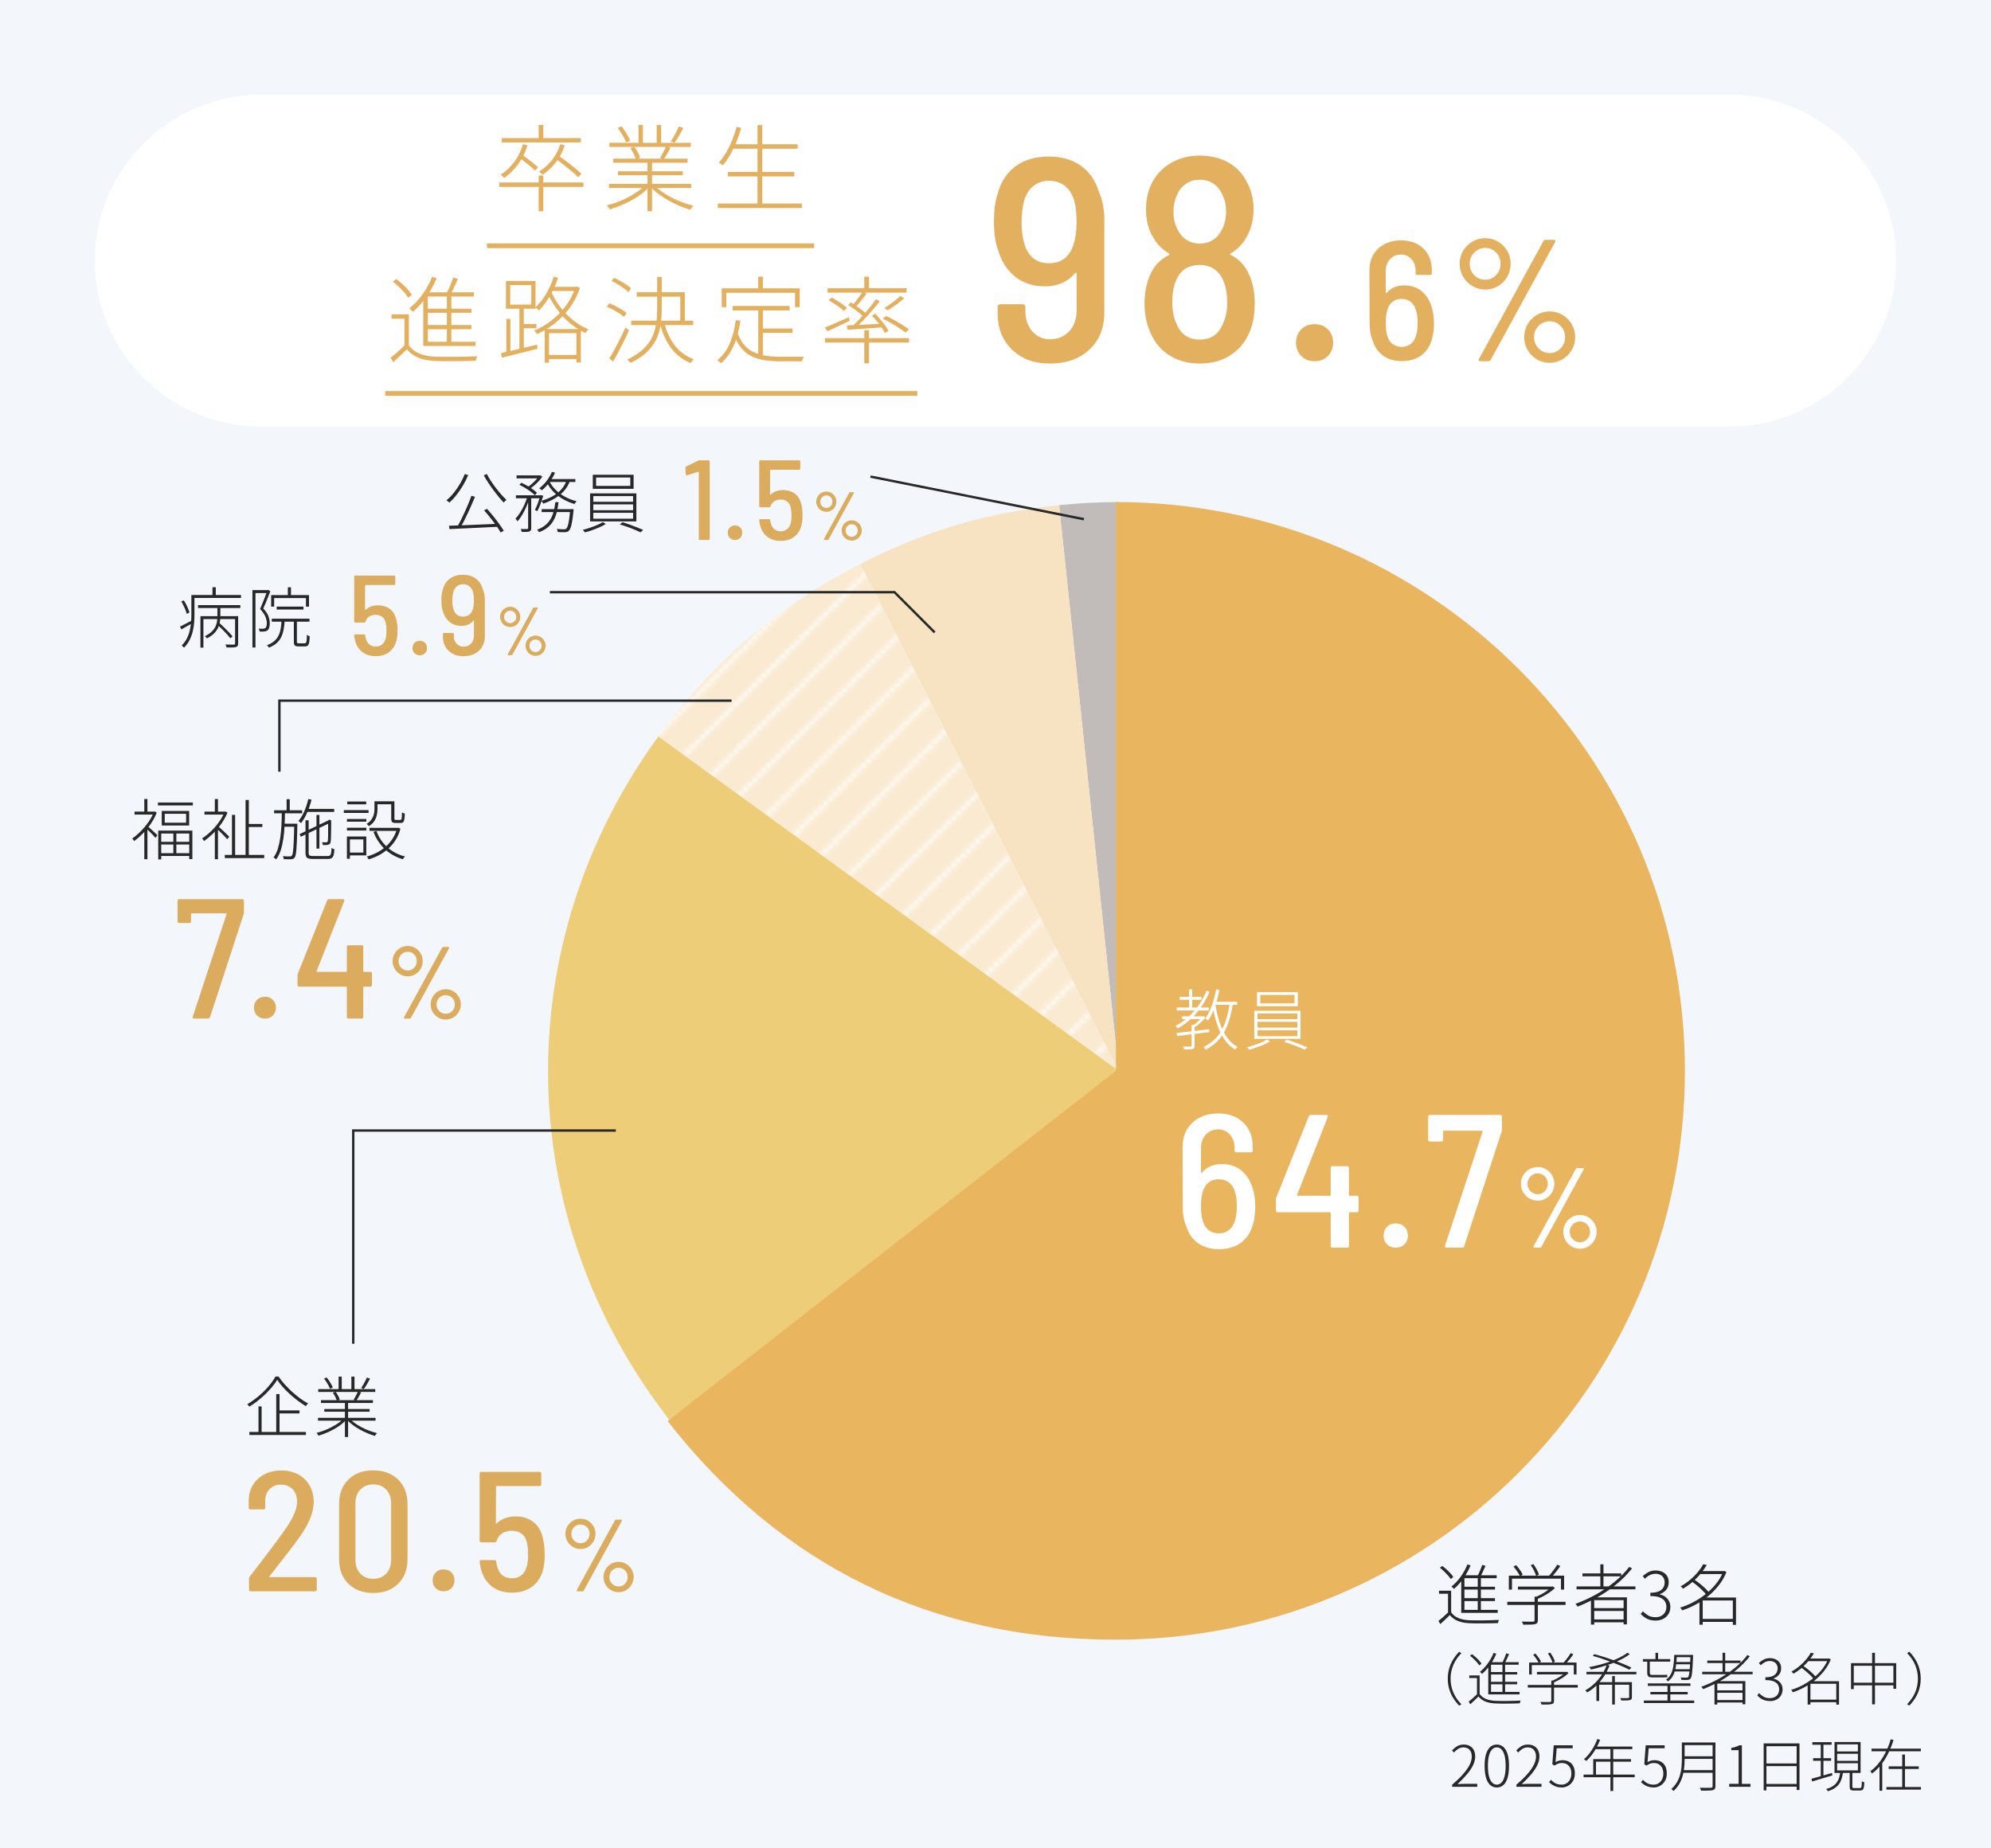 <?xml version="1.0" encoding="UTF-8"?>
<svg id="_レイヤー_1" data-name="レイヤー 1" xmlns="http://www.w3.org/2000/svg" xmlns:xlink="http://www.w3.org/1999/xlink" viewBox="0 0 420 390">
  <defs>
    <style>
      .cls-1 {
        stroke: #e2b05f;
      }

      .cls-1, .cls-2, .cls-3 {
        fill: none;
      }

      .cls-1, .cls-3 {
        stroke-miterlimit: 10;
      }

      .cls-4 {
        fill: #fff;
      }

      .cls-5 {
        fill: #272828;
      }

      .cls-6 {
        fill: #dbac5e;
      }

      .cls-7 {
        fill: #e2b05f;
      }

      .cls-8 {
        fill: #edcd78;
      }

      .cls-8, .cls-9, .cls-10, .cls-11 {
        fill-rule: evenodd;
      }

      .cls-9 {
        fill: #f7e2c1;
      }

      .cls-10 {
        fill: #c1bbba;
      }

      .cls-3 {
        stroke: #272828;
        stroke-width: .5px;
      }

      .cls-12 {
        fill: url(#_新規パターンスウォッチ_62);
      }

      .cls-11 {
        fill: #eab55f;
      }

      .cls-13 {
        fill: #f3f7fb;
      }

      .cls-14 {
        fill: #faead1;
      }
    </style>
    <pattern id="_新規パターンスウォッチ_62" data-name="新規パターンスウォッチ 62" x="0" y="0" width="10" height="10" patternTransform="translate(1490.69 2293.04)" patternUnits="userSpaceOnUse" viewBox="0 0 10 10">
      <g>
        <rect class="cls-2" width="10" height="10"/>
        <polygon class="cls-4" points="10 0 9.5 0 0 9.5 0 10 .5 10 10 .5 10 0"/>
        <polygon class="cls-4" points="10 9.5 9.5 10 10 10 10 9.5"/>
        <polygon class="cls-4" points="0 0 0 .5 .5 0 0 0"/>
      </g>
    </pattern>
  </defs>
  <rect class="cls-13" width="420" height="390"/>
  <path class="cls-4" d="M400,55c0,19.25-15.75,35-35,35H55c-19.25,0-35-15.75-35-35h0c0-19.25,15.75-35,35-35h310c19.25,0,35,15.75,35,35h0Z"/>
  <g>
    <g>
      <path class="cls-7" d="M232.96,46.57v19.34c0,3.29-1.06,5.92-3.17,7.87-2.12,1.95-4.88,2.93-8.3,2.93s-5.96-.98-7.99-2.93c-2.03-1.95-3.05-4.51-3.05-7.69v-1.28c0-.41.2-.61.61-.61h4.64c.41,0,.61.2.61.61v.85c0,1.75.49,3.17,1.46,4.27.98,1.1,2.22,1.65,3.72,1.65,1.67,0,3.02-.56,4.06-1.68,1.04-1.12,1.56-2.59,1.56-4.42v-7.75c0-.08-.03-.14-.09-.18-.06-.04-.13-.02-.21.06-1.59,1.87-3.7,2.81-6.34,2.81-2.48,0-4.55-.65-6.22-1.95-1.67-1.3-2.87-3.09-3.6-5.37-.65-1.67-.98-3.78-.98-6.34,0-2.28.22-4.11.67-5.49.65-2.64,1.91-4.68,3.78-6.1,1.87-1.42,4.25-2.14,7.14-2.14,2.64,0,4.88.64,6.71,1.92,1.83,1.28,3.11,3.12,3.84,5.52.77,1.71,1.16,3.74,1.16,6.1ZM224.63,54.47c.87-.71,1.49-1.72,1.86-3.02.41-1.26.61-2.81.61-4.64,0-1.67-.14-3.07-.43-4.21-.37-1.42-1.01-2.52-1.92-3.29-.92-.77-2.06-1.16-3.45-1.16s-2.48.4-3.42,1.19c-.94.79-1.59,1.94-1.95,3.45-.29,1.34-.43,2.7-.43,4.09,0,1.75.2,3.29.61,4.64.85,2.68,2.58,4.03,5.19,4.03,1.34,0,2.45-.36,3.32-1.07Z"/>
      <path class="cls-7" d="M264.68,64.14c0,2.52-.45,4.68-1.34,6.47-.9,1.91-2.23,3.41-4,4.48-1.77,1.08-3.85,1.62-6.25,1.62s-4.49-.55-6.28-1.65c-1.79-1.1-3.13-2.64-4.03-4.64-.89-1.91-1.34-4.03-1.34-6.34s.39-4.25,1.16-6.04c.81-1.91,2.13-3.31,3.96-4.21.2-.12.2-.24,0-.37-1.42-.85-2.52-1.97-3.29-3.36-1.02-1.67-1.52-3.64-1.52-5.92s.47-4.19,1.4-5.86c.94-1.71,2.28-3.05,4.03-4.03,1.75-.98,3.72-1.46,5.92-1.46s4.27.48,5.98,1.43c1.71.96,3.01,2.31,3.9,4.06.98,1.75,1.46,3.7,1.46,5.86s-.51,4.17-1.52,5.92c-.77,1.38-1.87,2.5-3.29,3.36-.2.12-.22.22-.06.3,1.83.9,3.15,2.32,3.96,4.27.77,1.67,1.16,3.7,1.16,6.1ZM258.88,63.78c0-1.63-.22-3.01-.67-4.15-.41-1.18-1.05-2.09-1.92-2.74-.88-.65-1.94-.98-3.2-.98-2.56,0-4.27,1.2-5.12,3.6-.45,1.1-.67,2.52-.67,4.27s.28,3.31.85,4.45c.89,2.28,2.54,3.42,4.94,3.42s3.99-1.12,4.88-3.35c.61-1.22.92-2.72.92-4.51ZM247.54,44.62c0,1.46.28,2.73.85,3.78.45.94,1.08,1.67,1.89,2.2.81.53,1.75.79,2.81.79s2.05-.27,2.87-.82c.81-.55,1.44-1.31,1.89-2.29.53-1.02.79-2.26.79-3.72,0-1.26-.24-2.38-.73-3.35-.41-1.02-1.03-1.82-1.86-2.41-.83-.59-1.84-.88-3.02-.88-1.1,0-2.07.31-2.93.92-.85.61-1.48,1.42-1.89,2.44-.45,1.1-.67,2.22-.67,3.35Z"/>
      <path class="cls-7" d="M274.5,75.12c-.73-.73-1.1-1.67-1.1-2.81s.37-2.07,1.1-2.81,1.67-1.1,2.81-1.1,2.07.37,2.81,1.1c.73.73,1.1,1.67,1.1,2.81s-.37,2.07-1.1,2.81c-.73.73-1.67,1.1-2.81,1.1s-2.07-.37-2.81-1.1Z"/>
      <path class="cls-7" d="M302.5,68.19c0,1.21-.13,2.28-.39,3.2-.4,1.54-1.15,2.73-2.24,3.56-1.09.83-2.48,1.24-4.16,1.24-1.54,0-2.84-.37-3.91-1.12-1.07-.75-1.81-1.82-2.24-3.22-.43-.95-.64-2.13-.64-3.56l-.04-11.27c0-1.9.62-3.42,1.85-4.57,1.23-1.15,2.86-1.73,4.87-1.73,1.9,0,3.44.57,4.64,1.71,1.2,1.14,1.8,2.63,1.8,4.48v.75c0,.24-.12.36-.36.36h-2.7c-.24,0-.36-.12-.36-.36v-.5c0-1-.29-1.82-.87-2.47s-1.31-.98-2.19-.98c-.95,0-1.73.33-2.33.98s-.91,1.51-.91,2.58v4.48s.02.08.05.11c.04.02.08.01.12-.04.92-1.07,2.16-1.6,3.7-1.6,1.45,0,2.65.38,3.61,1.14.96.76,1.67,1.8,2.12,3.13.38,1.07.57,2.3.57,3.7ZM299.05,68.12c0-1.11-.12-2.01-.36-2.7-.21-.73-.58-1.31-1.1-1.73-.52-.41-1.16-.62-1.92-.62s-1.43.21-1.94.62c-.51.42-.87,1-1.08,1.76-.21.66-.32,1.56-.32,2.7,0,.97.08,1.79.25,2.45.19.81.55,1.44,1.08,1.9.53.46,1.2.69,2.01.69s1.48-.23,2.01-.69c.53-.46.91-1.13,1.12-2.01.17-.64.25-1.43.25-2.38Z"/>
      <path class="cls-7" d="M310.62,60.37c-.83-.49-1.49-1.15-1.98-1.98-.49-.83-.73-1.74-.73-2.75s.24-1.88.73-2.71,1.15-1.48,1.98-1.96c.83-.48,1.73-.71,2.71-.71s1.87.24,2.69.73c.82.49,1.46,1.14,1.94,1.96.48.82.71,1.71.71,2.69s-.24,1.92-.71,2.75c-.48.83-1.12,1.49-1.94,1.98-.82.49-1.71.73-2.69.73s-1.88-.24-2.71-.73ZM315.61,58.03c.62-.66.93-1.45.93-2.38s-.31-1.71-.93-2.36c-.62-.65-1.39-.97-2.29-.97s-1.68.32-2.32.97c-.65.65-.97,1.43-.97,2.36s.32,1.75.95,2.4c.63.65,1.41.97,2.34.97s1.67-.33,2.29-.99ZM311.95,76.09c-.06-.09-.05-.19.02-.31l13.62-24.92c.07-.17.22-.26.44-.26h1.79c.12,0,.21.04.27.13.06.09.05.19-.02.31l-13.62,24.92c-.07.17-.22.26-.44.26h-1.79c-.12,0-.21-.04-.27-.13ZM324.2,75.82c-.83-.49-1.48-1.15-1.96-1.98-.48-.83-.71-1.73-.71-2.71s.24-1.88.71-2.71c.48-.83,1.13-1.49,1.96-1.98.83-.49,1.73-.73,2.71-.73s1.87.24,2.69.73c.82.49,1.47,1.15,1.96,1.98.49.83.73,1.73.73,2.71s-.24,1.88-.73,2.71c-.49.83-1.14,1.49-1.96,1.98s-1.71.73-2.69.73-1.88-.24-2.71-.73ZM329.21,73.51c.63-.66.95-1.45.95-2.38s-.32-1.71-.95-2.36c-.63-.65-1.4-.97-2.31-.97s-1.71.32-2.34.97-.95,1.43-.95,2.36.32,1.72.97,2.38c.65.66,1.42.99,2.32.99s1.67-.33,2.31-.99Z"/>
    </g>
    <g>
      <g>
        <path class="cls-7" d="M105.33,38.5h17.74v.94h-17.74v-.94ZM110.31,30.44l.96.2c-.45,1.51-1.11,2.84-1.97,4.01-.86,1.17-1.84,2.14-2.95,2.91-.04-.07-.1-.14-.19-.22s-.18-.16-.28-.25c-.1-.09-.19-.16-.27-.23,1.09-.69,2.05-1.59,2.87-2.68s1.43-2.34,1.83-3.74ZM105.85,29.14h16.68v.92h-16.68v-.92ZM109.51,33.28l.62-.6c.39.27.8.56,1.23.87.43.31.84.63,1.22.94.38.31.69.59.93.83l-.66.68c-.23-.25-.53-.54-.91-.86s-.78-.65-1.2-.98c-.42-.33-.83-.63-1.23-.88ZM113.63,26.38h.98v3.12h-.98v-3.12ZM113.63,37.04h.98v7.52h-.98v-7.52ZM118.19,30.44l.94.2c-.43,1.37-1.05,2.59-1.88,3.64-.83,1.05-1.76,1.93-2.8,2.62-.04-.07-.11-.14-.2-.23-.09-.09-.19-.17-.28-.26-.09-.09-.19-.16-.28-.21,1.04-.63,1.95-1.43,2.73-2.4.78-.97,1.37-2.09,1.77-3.36ZM117.21,33.52l.68-.6c.56.37,1.14.79,1.74,1.24.6.45,1.17.9,1.7,1.34.53.44.97.83,1.32,1.18l-.7.72c-.33-.36-.77-.77-1.3-1.22-.53-.45-1.1-.91-1.7-1.38-.6-.47-1.18-.89-1.74-1.28Z"/>
        <path class="cls-7" d="M136.09,39.08l.8.4c-.61.69-1.38,1.34-2.29,1.95-.91.61-1.89,1.14-2.93,1.61-1.04.47-2.05.85-3.02,1.14-.05-.09-.12-.19-.19-.29s-.15-.2-.23-.3-.16-.18-.24-.25c.99-.24,1.99-.58,3.01-1.01,1.02-.43,1.98-.93,2.87-1.49s1.63-1.15,2.22-1.76ZM128.47,38.8h17.34v.86h-17.34v-.86ZM128.55,30.14h17.18v.86h-17.18v-.86ZM129.37,33.48h15.66v.86h-15.66v-.86ZM130.29,26.96l.82-.3c.37.45.73.97,1.08,1.55.35.58.59,1.08.74,1.49l-.86.36c-.15-.43-.39-.93-.73-1.51-.34-.58-.69-1.11-1.05-1.59ZM130.37,36.14h13.66v.82h-13.66v-.82ZM132.93,31.22l.9-.22c.25.35.5.74.73,1.17s.39.82.47,1.15l-.9.24c-.09-.32-.25-.7-.47-1.15-.22-.45-.46-.84-.73-1.19ZM134.69,26.38h.94v4.18h-.94v-4.18ZM136.59,33.84h.96v10.74h-.96v-10.74ZM138.01,39.06c.45.48.99.94,1.62,1.39.63.45,1.31.86,2.05,1.24.74.38,1.5.72,2.29,1.01.79.29,1.55.53,2.3.72-.07.07-.14.15-.23.25-.09.1-.17.2-.24.31-.07.11-.14.2-.19.28-.75-.23-1.51-.5-2.29-.83s-1.54-.7-2.29-1.12-1.45-.87-2.1-1.36c-.65-.49-1.21-1-1.68-1.53l.76-.36ZM138.53,26.38h.94v4.14h-.94v-4.14ZM140.49,30.88l.98.28c-.23.41-.47.84-.72,1.28-.25.44-.5.83-.74,1.16l-.78-.26c.21-.35.44-.76.69-1.23.25-.47.44-.88.57-1.23ZM143.21,26.68l.96.32c-.28.53-.59,1.09-.93,1.66s-.66,1.07-.95,1.48l-.8-.3c.2-.29.41-.62.62-.99.21-.37.42-.74.61-1.13.19-.39.36-.73.49-1.04Z"/>
        <path class="cls-7" d="M151.42,42.94h17.74v.94h-17.74v-.94ZM155.4,26.76l.96.22c-.28,1.03-.62,2.02-1.02,2.99s-.84,1.87-1.32,2.7c-.48.83-.99,1.57-1.52,2.21-.07-.05-.15-.12-.26-.19-.11-.07-.22-.15-.33-.22-.11-.07-.21-.12-.29-.15.56-.61,1.08-1.32,1.55-2.12.47-.8.9-1.66,1.27-2.59s.69-1.88.96-2.85ZM153.54,36.28h14.02v.94h-14.02v-.94ZM154.46,30.44h13.8v.94h-13.8v-.94ZM159.8,26.4h1v17.02h-1v-17.02Z"/>
        <path class="cls-7" d="M86.25,72.84c.52.79,1.26,1.37,2.22,1.76.96.39,2.07.61,3.34.66.52.01,1.17.02,1.95.03.78,0,1.6,0,2.45,0s1.67-.02,2.46-.05c.79-.03,1.46-.05,2.02-.08-.04.07-.08.16-.13.27-.05.11-.09.23-.12.36s-.06.24-.09.33c-.52.03-1.15.05-1.9.06s-1.53.02-2.34.03-1.6,0-2.35,0c-.75,0-1.4-.02-1.93-.05-1.39-.05-2.57-.28-3.55-.67-.98-.39-1.8-.99-2.45-1.79-.45.45-.92.91-1.4,1.36-.48.45-.97.91-1.46,1.36l-.58-.94c.47-.36.96-.77,1.49-1.24.53-.47,1.03-.93,1.51-1.4h.86ZM86.25,66.34v6.92h-.94v-6h-2.72v-.92h3.66ZM82.85,59.42l.72-.54c.44.31.88.66,1.31,1.05.43.39.83.79,1.18,1.19.35.4.63.77.83,1.1l-.8.6c-.19-.35-.46-.72-.81-1.12s-.74-.8-1.16-1.2c-.42-.4-.84-.76-1.27-1.08ZM91.15,58.42l.96.28c-.39.93-.84,1.83-1.37,2.7s-1.1,1.67-1.71,2.42-1.25,1.41-1.92,1.98c-.04-.07-.11-.14-.21-.23s-.2-.18-.3-.27c-.1-.09-.19-.17-.27-.22,1.01-.8,1.94-1.78,2.78-2.95s1.52-2.4,2.04-3.71ZM90.25,61.68h9.72v.88h-9.72v9.88h-.96v-10.04l.7-.72h.26ZM89.29,72.12h11v.88h-11v-.88ZM89.77,65.14h9.7v.86h-9.7v-.86ZM89.77,68.58h9.68v.88h-9.68v-.88ZM95.61,58.56l1,.28c-.27.61-.56,1.26-.88,1.93-.32.67-.62,1.24-.9,1.71l-.8-.28c.19-.32.38-.7.58-1.13s.39-.87.56-1.32c.17-.45.32-.84.44-1.19ZM94.27,62.1h.94v10.3h-.94v-10.3Z"/>
        <path class="cls-7" d="M105.69,74.5c.64-.13,1.37-.3,2.18-.49s1.69-.4,2.62-.62c.93-.22,1.87-.44,2.8-.67l.1.88c-1.36.33-2.7.66-4.01.99-1.31.33-2.48.62-3.49.87l-.2-.96ZM106.73,59.28h6.24v5.86h-6.24v-5.86ZM106.81,67.3h.86v7.24h-.86v-7.24ZM107.63,60.16v4.1h4.44v-4.1h-4.44ZM109.57,64.6h.92v9.26h-.92v-9.26ZM109.83,68.36h3.32v.9h-3.32v-.9ZM121.33,60.52h.18l.2-.04.62.26c-.4,1.21-.92,2.33-1.57,3.36-.65,1.03-1.38,1.95-2.19,2.76s-1.67,1.52-2.58,2.13c-.91.61-1.81,1.11-2.72,1.51-.07-.11-.16-.24-.27-.39-.11-.15-.22-.28-.33-.37.88-.33,1.76-.79,2.63-1.37.87-.58,1.7-1.26,2.49-2.03.79-.77,1.49-1.63,2.1-2.58s1.09-1.96,1.44-3.04v-.2ZM116.81,58.38l.92.22c-.29.91-.65,1.78-1.07,2.63-.42.85-.88,1.63-1.38,2.36s-1.03,1.37-1.59,1.93c-.05-.07-.13-.14-.22-.21-.09-.07-.19-.15-.29-.24-.1-.09-.19-.15-.27-.19.85-.77,1.62-1.73,2.29-2.87.67-1.14,1.21-2.35,1.61-3.63ZM114.91,69.44h7.62v7.04h-.94v-6.18h-5.78v6.24h-.9v-7.1ZM115.25,74.88h6.78v.88h-6.78v-.88ZM116.13,61.18c.29.75.68,1.51,1.17,2.3.49.79,1.07,1.56,1.74,2.32.67.76,1.43,1.46,2.28,2.09s1.78,1.16,2.81,1.59c-.07.05-.14.13-.22.23-.08.1-.15.2-.22.3s-.13.19-.18.27c-1.03-.48-1.96-1.05-2.81-1.71-.85-.66-1.6-1.37-2.26-2.14-.66-.77-1.23-1.54-1.72-2.33-.49-.79-.88-1.53-1.19-2.22l.6-.7ZM116.29,60.52h5.4v.88h-5.4v-.88Z"/>
        <path class="cls-7" d="M127.99,64.72l.54-.72c.43.16.87.36,1.34.6.47.24.91.49,1.32.74s.75.49,1,.72l-.54.8c-.27-.23-.6-.47-1.01-.74-.41-.27-.84-.52-1.3-.76-.46-.24-.91-.45-1.35-.64ZM128.53,75.64c.33-.53.7-1.16,1.1-1.89.4-.73.8-1.5,1.2-2.31.4-.81.77-1.59,1.1-2.34l.76.58c-.31.71-.65,1.46-1.04,2.25-.39.79-.78,1.56-1.17,2.3-.39.74-.77,1.42-1.13,2.03l-.82-.62ZM128.99,59.28l.56-.66c.43.19.87.41,1.32.66s.88.52,1.28.79.72.53.96.77l-.54.8c-.25-.25-.58-.52-.98-.81-.4-.29-.82-.57-1.27-.84-.45-.27-.89-.51-1.33-.71ZM138.63,58.44h.96v6.74c0,1.08-.07,2.15-.21,3.2-.14,1.05-.43,2.07-.86,3.05-.43.98-1.09,1.9-1.97,2.77-.88.87-2.06,1.66-3.54,2.38-.04-.07-.1-.14-.19-.23-.09-.09-.17-.17-.26-.25-.09-.08-.18-.15-.27-.2,1.44-.71,2.58-1.47,3.43-2.28.85-.81,1.48-1.68,1.9-2.6.42-.92.69-1.87.82-2.86.13-.99.19-1.99.19-3v-6.72ZM133.15,67.66h13.08v.94h-13.08v-.94ZM134.31,61.66h10.16v6.54h-.96v-5.6h-9.2v-.94ZM140.11,68c.45,1.91,1.2,3.53,2.23,4.87,1.03,1.34,2.37,2.32,4.01,2.93-.07.07-.14.15-.23.24s-.17.19-.24.29-.14.2-.19.29c-1.68-.69-3.05-1.76-4.12-3.19-1.07-1.43-1.85-3.17-2.36-5.21l.9-.22Z"/>
        <path class="cls-7" d="M155.21,67.56l.98.1c-.28,2.01-.75,3.77-1.41,5.26-.66,1.49-1.55,2.73-2.67,3.72-.05-.05-.13-.12-.22-.2-.09-.08-.19-.16-.3-.24-.11-.08-.2-.14-.28-.18,1.13-.91,2.01-2.08,2.62-3.51.61-1.43,1.04-3.08,1.28-4.95ZM152.25,60.84h16.44v3.96h-.98v-3.02h-14.5v3.02h-.96v-3.96ZM154.55,64.56h12.02v.94h-12.02v-.94ZM155.57,70.18c.37,1.08.86,1.96,1.45,2.63.59.67,1.28,1.19,2.06,1.54.78.35,1.64.6,2.59.73.95.13,1.97.2,3.06.2h4.84c-.05.08-.11.18-.16.29-.05.11-.1.23-.14.36-.04.13-.07.23-.1.31h-4.48c-1.21,0-2.33-.08-3.36-.23-1.03-.15-1.95-.43-2.77-.83s-1.55-.98-2.18-1.73c-.63-.75-1.16-1.72-1.59-2.91l.78-.36ZM159.93,58.38h1v3h-1v-3ZM159.95,64.94h.98v10.4l-.98-.16v-10.24ZM160.45,69.32h6.72v.92h-6.72v-.92Z"/>
        <path class="cls-7" d="M174.02,69.1c.64-.25,1.41-.58,2.3-.97.89-.39,1.81-.79,2.74-1.19l.18.76c-.83.4-1.65.79-2.46,1.17-.81.38-1.56.72-2.24,1.03l-.52-.8ZM174.02,71.36h17.74v.92h-17.74v-.92ZM174.58,60.82h16.66v.92h-16.66v-.92ZM174.78,63.36l.66-.58c.39.2.79.43,1.2.69.41.26.8.52,1.16.78.36.26.65.5.88.73l-.66.64c-.23-.23-.52-.47-.88-.74-.36-.27-.75-.53-1.16-.8-.41-.27-.81-.51-1.2-.72ZM178.64,68.66c.65-.03,1.39-.06,2.21-.09.82-.03,1.69-.08,2.62-.13s1.86-.1,2.81-.14v.76c-1.37.09-2.71.19-4.01.28-1.3.09-2.46.17-3.47.24l-.16-.92ZM178.94,64.38l.54-.58c.39.23.79.49,1.21.78.42.29.81.58,1.18.87.37.29.67.55.91.79l-.56.68c-.23-.25-.52-.53-.89-.83-.37-.3-.76-.6-1.17-.9-.41-.3-.82-.57-1.22-.81ZM184.8,63.14l.8.42c-.49.64-1.05,1.31-1.66,2.02-.61.71-1.24,1.39-1.87,2.04-.63.65-1.23,1.23-1.79,1.74l-.62-.38c.56-.51,1.15-1.1,1.78-1.78.63-.68,1.24-1.38,1.83-2.09.59-.71,1.1-1.37,1.53-1.97ZM181.94,61.56l.86.38c-.36.51-.75,1.02-1.18,1.55-.43.53-.83.98-1.22,1.37l-.68-.32c.25-.28.51-.59.78-.94.27-.35.53-.7.79-1.06.26-.36.48-.69.65-.98ZM182.32,58.38h1v2.82h-1v-2.82ZM182.32,69.66h1v7h-1v-7ZM183.92,66.6l.74-.4c.35.37.7.78,1.07,1.21.37.43.7.86,1,1.28.3.42.53.8.69,1.13l-.76.46c-.16-.35-.39-.73-.68-1.16-.29-.43-.62-.86-.98-1.31-.36-.45-.72-.85-1.08-1.21ZM186.22,67.24l.7-.58c.55.25,1.13.55,1.74.89.61.34,1.19.68,1.73,1.02.54.34.99.65,1.35.93l-.72.68c-.35-.28-.79-.6-1.33-.95-.54-.35-1.11-.7-1.72-1.05s-1.19-.66-1.75-.94ZM189.92,62.46l.82.48c-.51.47-1.08.92-1.71,1.37-.63.45-1.22.84-1.75,1.17l-.72-.48c.36-.23.75-.49,1.16-.78.41-.29.82-.6,1.21-.91.39-.31.72-.6.99-.85Z"/>
      </g>
      <line class="cls-1" x1="102.73" y1="51.86" x2="171.73" y2="51.86"/>
      <line class="cls-1" x1="81.25" y1="83.02" x2="193.5" y2="83.02"/>
    </g>
  </g>
  <g>
    <path class="cls-5" d="M306.33,377v-.43c.99-.85,1.79-1.62,2.39-2.32.6-.7,1.05-1.35,1.33-1.94.28-.6.42-1.16.42-1.69,0-.36-.06-.69-.19-.98s-.32-.52-.58-.69-.6-.25-1.02-.25c-.38,0-.73.1-1.06.3s-.63.46-.88.78l-.44-.42c.33-.37.69-.67,1.08-.91.39-.24.85-.35,1.38-.35s.95.1,1.31.31c.36.21.64.5.83.87.19.37.29.81.29,1.33,0,.61-.15,1.22-.45,1.85-.3.62-.73,1.26-1.29,1.92-.56.66-1.23,1.35-2,2.08.24-.02.48-.03.73-.05s.48-.02.71-.02h2.74v.62h-5.28Z"/>
    <path class="cls-5" d="M315.75,377.16c-.53,0-.99-.17-1.37-.5s-.69-.84-.89-1.51-.31-1.53-.31-2.55.1-1.86.31-2.52.51-1.16.89-1.49c.39-.33.85-.49,1.37-.49s.98.16,1.37.49c.38.33.68.82.89,1.49s.31,1.5.31,2.52-.1,1.87-.31,2.55-.5,1.18-.89,1.51-.84.5-1.37.5ZM315.75,376.56c.38,0,.71-.15.99-.44s.5-.73.65-1.32c.15-.59.23-1.32.23-2.2s-.08-1.59-.23-2.17c-.15-.58-.37-1.02-.65-1.31s-.61-.43-.99-.43-.71.14-.99.43c-.28.29-.5.72-.66,1.31-.16.58-.23,1.31-.23,2.17s.08,1.61.23,2.2c.16.59.38,1.03.66,1.32.28.29.61.44.99.44Z"/>
    <path class="cls-5" d="M319.88,377v-.43c.99-.85,1.79-1.62,2.39-2.32.6-.7,1.05-1.35,1.33-1.94.28-.6.42-1.16.42-1.69,0-.36-.06-.69-.19-.98s-.32-.52-.58-.69-.6-.25-1.02-.25c-.38,0-.73.1-1.06.3s-.63.46-.88.78l-.44-.42c.33-.37.69-.67,1.08-.91.39-.24.85-.35,1.38-.35s.95.1,1.31.31c.36.21.64.5.83.87.19.37.29.81.29,1.33,0,.61-.15,1.22-.45,1.85-.3.62-.73,1.26-1.29,1.92-.56.66-1.23,1.35-2,2.08.24-.02.48-.03.73-.05s.48-.02.71-.02h2.74v.62h-5.28Z"/>
    <path class="cls-5" d="M329.47,377.16c-.45,0-.84-.06-1.18-.17-.34-.12-.63-.26-.87-.43-.24-.17-.46-.35-.65-.53l.4-.49c.17.18.36.34.56.5s.45.28.73.38c.28.1.61.14.98.14s.71-.09,1.02-.28c.31-.19.56-.46.74-.82.18-.36.28-.77.28-1.23,0-.7-.18-1.24-.55-1.64s-.85-.6-1.46-.6c-.31,0-.59.05-.82.15-.24.1-.48.23-.73.4l-.46-.28.3-4h4v.62h-3.37l-.25,2.93c.21-.13.43-.23.67-.3.24-.07.5-.11.8-.11.48,0,.92.1,1.31.29.4.2.71.5.94.91.23.41.35.94.35,1.59s-.13,1.17-.4,1.61c-.27.44-.61.78-1.03,1.01-.42.23-.86.35-1.32.35Z"/>
    <path class="cls-5" d="M334.06,374.44h10.78v.56h-10.78v-.56ZM336.96,366.94l.58.16c-.22.58-.49,1.15-.79,1.7-.3.55-.63,1.06-.99,1.52-.36.47-.73.88-1.12,1.24-.03-.02-.08-.06-.14-.11-.06-.05-.12-.1-.19-.14-.06-.05-.12-.08-.18-.11.4-.34.78-.74,1.13-1.19.35-.45.67-.93.96-1.46.29-.52.54-1.06.74-1.61ZM336.09,371.17h7.97v.55h-7.39v3.02h-.58v-3.58ZM336.52,368.52h7.81v.55h-8.1l.29-.55ZM339.72,368.82h.59v9.08h-.59v-9.08Z"/>
    <path class="cls-5" d="M348.87,377.16c-.45,0-.84-.06-1.18-.17-.34-.12-.63-.26-.87-.43-.24-.17-.46-.35-.65-.53l.4-.49c.17.18.36.34.56.5s.45.28.73.38c.28.1.61.14.98.14s.71-.09,1.02-.28c.31-.19.56-.46.74-.82.18-.36.28-.77.28-1.23,0-.7-.18-1.24-.55-1.64s-.85-.6-1.46-.6c-.31,0-.59.05-.82.15-.24.1-.48.23-.73.4l-.46-.28.3-4h4v.62h-3.37l-.25,2.93c.21-.13.43-.23.67-.3.24-.07.5-.11.8-.11.48,0,.92.1,1.31.29.4.2.71.5.94.91.23.41.35.94.35,1.59s-.13,1.17-.4,1.61c-.27.44-.61.78-1.03,1.01-.42.23-.86.35-1.32.35Z"/>
    <path class="cls-5" d="M354.79,367.66h.58v3.54c0,.52-.03,1.07-.08,1.66s-.16,1.18-.32,1.78c-.16.6-.4,1.18-.71,1.74-.32.56-.73,1.07-1.25,1.54-.03-.05-.07-.1-.12-.16-.05-.06-.1-.11-.16-.16-.06-.05-.11-.09-.16-.12.5-.45.89-.93,1.19-1.45.3-.52.52-1.06.67-1.61.15-.55.25-1.1.29-1.65s.07-1.07.07-1.57v-3.54ZM354.97,373.5h6.54v.56h-6.54v-.56ZM355.09,370.57h6.47v.55h-6.47v-.55ZM355.1,367.66h6.41v.56h-6.41v-.56ZM361.27,367.66h.6v9.19c0,.26-.04.45-.13.58-.08.13-.22.22-.41.28-.2.06-.5.09-.9.1-.4.01-.93.02-1.58.02-.02-.06-.04-.13-.07-.2-.03-.07-.06-.14-.09-.22-.03-.07-.07-.14-.11-.2.37.02.71.02,1.03.02s.59,0,.82,0c.23,0,.39,0,.47,0,.14,0,.24-.04.29-.09.05-.05.08-.14.08-.27v-9.19Z"/>
    <path class="cls-5" d="M364.77,377v-.61h1.99v-7.1h-1.55v-.48c.36-.06.68-.14.95-.23s.52-.2.73-.32h.56v8.14h1.82v.61h-4.51Z"/>
    <path class="cls-5" d="M372.04,367.86h7.56v9.83h-.6v-9.24h-6.37v9.32h-.59v-9.91ZM372.4,376.41h6.89v.58h-6.89v-.58ZM372.41,372.09h6.84v.56h-6.84v-.56Z"/>
    <path class="cls-5" d="M382.13,375.32c.36-.1.77-.21,1.24-.34s.96-.27,1.49-.43c.53-.15,1.07-.3,1.6-.46l.07.53c-.75.22-1.51.45-2.26.67-.76.22-1.42.42-1.99.6l-.16-.58ZM382.31,367.59h4.07v.55h-4.07v-.55ZM382.47,370.98h3.8v.55h-3.8v-.55ZM384.09,367.82h.56v7.08l-.56.11v-7.19ZM388.2,373.88h.58c-.06.51-.15.98-.28,1.4s-.31.8-.55,1.13-.55.63-.94.89c-.38.26-.86.48-1.43.65-.02-.05-.06-.1-.1-.16-.04-.06-.08-.12-.13-.17s-.09-.1-.13-.13c.54-.16,1-.35,1.36-.58.36-.23.65-.49.87-.8s.39-.64.5-1.01.2-.78.25-1.22ZM386.99,367.56h5.5v6.53h-5.5v-6.53ZM387.54,368.07v1.48h4.38v-1.48h-4.38ZM387.54,370.05v1.49h4.38v-1.49h-4.38ZM387.54,372.04v1.51h4.38v-1.51h-4.38ZM390.2,373.8h.56v3.17c0,.13.02.21.07.25s.16.06.34.06h1.2c.1,0,.18-.03.23-.1.05-.06.09-.2.11-.4.02-.2.04-.51.05-.93.05.03.1.06.16.09.06.03.12.05.19.08.07.02.13.04.17.06-.02.46-.05.81-.11,1.06-.06.25-.14.43-.26.52s-.28.14-.49.14h-1.32c-.25,0-.44-.02-.57-.07s-.22-.13-.27-.25-.07-.29-.07-.52v-3.17Z"/>
    <path class="cls-5" d="M398.85,366.99l.59.14c-.27.89-.62,1.77-1.03,2.64s-.91,1.69-1.49,2.45c-.58.76-1.25,1.42-2.02,1.99-.02-.05-.06-.1-.1-.16-.04-.06-.08-.12-.13-.19-.04-.06-.08-.11-.11-.14.54-.4,1.04-.86,1.49-1.37.45-.52.85-1.07,1.2-1.66.35-.59.66-1.2.93-1.82.27-.63.49-1.25.67-1.88ZM394.8,368.96h10.4v.56h-10.4v-.56ZM396.48,371.89h.58v5.95h-.58v-5.95ZM397.94,377.06h7.28v.55h-7.28v-.55ZM398.42,372.7h6.34v.55h-6.34v-.55ZM401.27,370.21h.58v7.15h-.58v-7.15Z"/>
  </g>
  <g>
    <path class="cls-5" d="M306.12,340.19c.36.55.88.96,1.55,1.23.67.27,1.45.42,2.34.46.36,0,.82.02,1.37.02.55,0,1.12,0,1.71,0,.6,0,1.17-.02,1.72-.04s1.02-.04,1.41-.06c-.03.05-.06.11-.09.19-.03.08-.06.16-.08.25s-.04.17-.06.23c-.36.02-.81.03-1.33.04-.52,0-1.07.02-1.64.02s-1.12,0-1.64,0-.98-.02-1.35-.03c-.97-.04-1.8-.19-2.48-.47-.69-.28-1.26-.69-1.71-1.25-.32.32-.64.63-.98.95s-.68.63-1.02.95l-.41-.66c.33-.25.67-.54,1.04-.87.37-.33.72-.65,1.06-.98h.6ZM306.12,335.64v4.84h-.66v-4.2h-1.9v-.64h2.56ZM303.74,330.8l.5-.38c.31.21.61.46.92.74.3.28.58.55.83.83.25.28.44.54.58.77l-.56.42c-.13-.24-.32-.5-.57-.78s-.52-.56-.81-.84c-.29-.28-.59-.53-.89-.76ZM309.55,330.1l.67.2c-.27.65-.59,1.28-.96,1.89-.37.61-.77,1.17-1.2,1.69-.43.52-.88.98-1.34,1.39-.03-.05-.08-.1-.15-.16-.07-.06-.14-.12-.21-.19-.07-.07-.13-.12-.19-.15.71-.56,1.36-1.25,1.95-2.06.59-.82,1.06-1.68,1.43-2.6ZM308.92,332.38h6.8v.62h-6.8v6.92h-.67v-7.03l.49-.5h.18ZM308.24,339.69h7.7v.62h-7.7v-.62ZM308.58,334.8h6.79v.6h-6.79v-.6ZM308.58,337.21h6.78v.62h-6.78v-.62ZM312.67,330.2l.7.2c-.19.43-.39.88-.62,1.35-.22.47-.43.87-.63,1.2l-.56-.2c.13-.22.27-.49.41-.79s.27-.61.39-.92c.12-.31.22-.59.31-.83ZM311.73,332.67h.66v7.21h-.66v-7.21Z"/>
    <path class="cls-5" d="M317.96,337.98h12.29v.66h-12.29v-.66ZM318.29,332.46h11.66v2.95h-.67v-2.31h-10.33v2.31h-.66v-2.95ZM319.27,330.53l.56-.28c.28.31.55.65.81,1.02.26.37.45.7.57.98l-.57.31c-.13-.28-.33-.61-.59-.99-.26-.38-.52-.73-.78-1.04ZM320.21,334.77h7.22v.62h-7.22v-.62ZM323.72,336.9h.69v4.96c0,.25-.04.44-.13.57s-.23.21-.45.26c-.21.06-.51.09-.9.1-.4.01-.93.02-1.59.02-.03-.09-.07-.2-.13-.33-.06-.13-.12-.24-.19-.33.39,0,.75.02,1.07.02s.59,0,.82,0c.22,0,.38,0,.48,0,.14-.02.23-.05.27-.09s.06-.11.06-.22v-4.96ZM322.91,330.24l.56-.21c.25.35.49.73.71,1.14.22.42.38.78.46,1.08l-.6.25c-.08-.31-.23-.68-.45-1.11s-.44-.82-.69-1.16ZM327.24,334.77h.17l.15-.04.45.34c-.31.31-.67.61-1.1.9s-.87.57-1.32.81c-.46.25-.91.46-1.34.64-.06-.07-.12-.14-.2-.22-.08-.08-.15-.14-.21-.19.42-.17.84-.37,1.27-.6s.83-.48,1.2-.74c.37-.26.68-.51.92-.76v-.14ZM328.48,330.15l.67.28c-.28.42-.59.84-.94,1.27-.35.43-.67.8-.97,1.11l-.52-.27c.2-.21.4-.46.62-.74.22-.28.43-.56.64-.85s.37-.56.5-.8Z"/>
    <path class="cls-5" d="M343.7,330.6l.57.34c-.94,1.19-2.02,2.29-3.24,3.3-1.22,1-2.52,1.9-3.92,2.69-1.4.79-2.83,1.48-4.32,2.07-.02-.06-.06-.12-.12-.19-.06-.07-.12-.14-.18-.22-.06-.07-.11-.13-.16-.17,1.5-.55,2.95-1.22,4.35-1.99,1.39-.78,2.69-1.66,3.89-2.64s2.24-2.04,3.13-3.19ZM332.57,334.73h12.42v.62h-12.42v-.62ZM333.82,331.99h8.18v.62h-8.18v-.62ZM335.61,337.04h7.59v5.7h-.7v-5.1h-6.2v5.15h-.69v-5.75ZM335.98,339.31h6.79v.6h-6.79v-.6ZM335.98,341.7h6.79v.6h-6.79v-.6ZM337.59,330.07h.66v4.97h-.66v-4.97Z"/>
    <path class="cls-5" d="M349.26,341.94c-.52,0-.98-.07-1.37-.2-.39-.14-.73-.31-1.03-.53-.29-.21-.54-.44-.75-.67l.45-.55c.3.31.66.59,1.08.85.42.26.96.39,1.61.39.45,0,.84-.09,1.18-.27.34-.18.6-.43.8-.76.2-.33.29-.71.29-1.15s-.11-.86-.34-1.2-.59-.61-1.08-.8c-.5-.19-1.15-.28-1.96-.28v-.7c.76,0,1.35-.1,1.79-.29.43-.2.75-.46.94-.79s.29-.7.29-1.11c0-.54-.17-.98-.52-1.31-.35-.33-.81-.5-1.4-.5-.45,0-.86.1-1.25.3s-.71.45-.98.75l-.48-.56c.36-.33.75-.61,1.19-.84.44-.23.95-.35,1.53-.35.52,0,.99.1,1.41.29s.75.48.99.84c.24.36.36.81.36,1.33,0,.66-.18,1.2-.53,1.62-.35.42-.8.72-1.34.9v.07c.4.08.77.24,1.11.48s.61.53.81.9c.2.36.3.78.3,1.26,0,.59-.14,1.1-.41,1.53-.28.43-.65.77-1.11,1-.47.23-.99.35-1.57.35Z"/>
    <path class="cls-5" d="M363.5,331.5h.13l.14-.04.42.25c-.42,1.04-.97,1.99-1.66,2.85-.69.86-1.45,1.64-2.3,2.32-.85.68-1.74,1.26-2.66,1.75-.92.49-1.84.87-2.74,1.16-.02-.07-.05-.14-.1-.21s-.1-.15-.15-.22c-.05-.07-.1-.13-.15-.17.88-.25,1.77-.61,2.67-1.08.9-.47,1.77-1.02,2.6-1.67.83-.65,1.58-1.38,2.24-2.18.66-.81,1.19-1.68,1.57-2.61v-.14ZM359.28,330.06l.76.14c-.32.56-.72,1.14-1.2,1.74s-1.05,1.18-1.68,1.74c-.63.56-1.35,1.07-2.14,1.54-.03-.06-.07-.11-.13-.17s-.12-.12-.18-.18c-.06-.06-.12-.11-.18-.15.77-.43,1.46-.91,2.07-1.44.62-.53,1.15-1.07,1.6-1.62.45-.55.81-1.08,1.08-1.58ZM356.81,333.64l.5-.41c.4.26.81.56,1.23.89.42.33.8.67,1.15,1,.36.34.64.65.85.94l-.55.48c-.21-.28-.5-.59-.84-.94-.35-.35-.72-.69-1.13-1.03-.41-.34-.82-.65-1.22-.93ZM358.49,331.5h5.25v.63h-5.25v-.63ZM359.19,337.07h6.71v.63h-6.71v5.11h-.69v-5.15l.59-.59h.1ZM358.85,341.59h7.04v.63h-7.04v-.63ZM365.54,337.07h.67v5.77h-.67v-5.77Z"/>
    <path class="cls-5" d="M305.41,354.2c0-.74.09-1.45.28-2.11.19-.66.46-1.29.82-1.89.36-.6.79-1.15,1.3-1.67l.47.29c-.49.5-.9,1.03-1.25,1.61-.34.58-.6,1.18-.77,1.81-.17.63-.26,1.29-.26,1.97s.09,1.34.26,1.97.43,1.23.77,1.81c.34.57.76,1.11,1.25,1.61l-.47.29c-.5-.53-.94-1.09-1.3-1.68-.36-.59-.63-1.22-.82-1.89-.19-.67-.28-1.37-.28-2.11Z"/>
    <path class="cls-5" d="M312.13,357.42c.31.47.76.82,1.33,1.06.58.23,1.24.36,2,.4.31,0,.7.01,1.17.02.47,0,.96,0,1.47,0,.51,0,1-.01,1.48-.03.47-.02.88-.03,1.21-.05-.02.04-.05.09-.08.16-.03.07-.05.14-.07.22-.02.08-.04.14-.05.2-.31.02-.69.03-1.14.04s-.92.01-1.4.02c-.49,0-.96,0-1.41,0-.45,0-.84-.01-1.16-.03-.83-.03-1.54-.17-2.13-.4-.59-.24-1.08-.59-1.47-1.07-.27.27-.55.54-.84.82-.29.27-.58.54-.88.82l-.35-.56c.28-.22.58-.46.89-.74.32-.28.62-.56.91-.84h.52ZM312.13,353.52v4.15h-.56v-3.6h-1.63v-.55h2.2ZM310.09,349.36l.43-.32c.26.18.53.39.79.63.26.24.5.47.71.71.21.24.38.46.5.66l-.48.36c-.11-.21-.27-.43-.49-.67s-.44-.48-.7-.72c-.25-.24-.51-.46-.76-.65ZM315.07,348.76l.58.17c-.23.56-.51,1.1-.82,1.62-.32.52-.66,1-1.03,1.45-.37.45-.75.84-1.15,1.19-.02-.04-.07-.09-.13-.14-.06-.05-.12-.11-.18-.16-.06-.06-.11-.1-.16-.13.61-.48,1.16-1.07,1.67-1.77.5-.7.91-1.44,1.22-2.23ZM314.53,350.72h5.83v.53h-5.83v5.93h-.58v-6.02l.42-.43h.16ZM313.95,356.99h6.6v.53h-6.6v-.53ZM314.24,352.8h5.82v.52h-5.82v-.52ZM314.24,354.86h5.81v.53h-5.81v-.53ZM317.74,348.85l.6.17c-.16.37-.34.75-.53,1.16-.19.4-.37.75-.54,1.03l-.48-.17c.11-.19.23-.42.35-.68.12-.26.23-.52.34-.79.1-.27.19-.51.26-.71ZM316.94,350.97h.56v6.18h-.56v-6.18Z"/>
    <path class="cls-5" d="M322.29,355.52h10.54v.56h-10.54v-.56ZM322.57,350.79h10v2.53h-.58v-1.98h-8.86v1.98h-.56v-2.53ZM323.41,349.14l.48-.24c.24.26.47.56.7.88.22.32.39.6.49.84l-.49.26c-.11-.24-.28-.52-.5-.85-.22-.32-.45-.62-.67-.89ZM324.22,352.77h6.19v.53h-6.19v-.53ZM327.23,354.6h.59v4.25c0,.22-.04.38-.11.49-.07.11-.2.18-.38.22-.18.05-.43.08-.77.09s-.79.02-1.36.02c-.02-.08-.06-.17-.11-.28-.05-.11-.11-.2-.16-.28.34,0,.64.01.92.02.28,0,.51,0,.7,0,.19,0,.33,0,.41,0,.12-.02.2-.04.23-.08.04-.04.05-.1.05-.19v-4.25ZM326.53,348.88l.48-.18c.22.3.42.62.61.98.19.36.32.67.4.93l-.52.22c-.07-.26-.2-.58-.38-.95-.18-.37-.38-.7-.59-1ZM330.24,352.77h.14l.13-.04.38.29c-.26.26-.58.52-.94.77-.36.25-.74.48-1.13.7-.39.21-.78.39-1.15.55-.05-.06-.1-.12-.17-.19-.06-.07-.12-.12-.18-.16.36-.14.72-.32,1.09-.52.37-.2.71-.41,1.03-.64.32-.22.58-.44.79-.65v-.12ZM331.31,348.81l.58.24c-.24.36-.51.72-.81,1.09-.3.37-.58.68-.83.95l-.44-.23c.17-.18.35-.4.53-.64.19-.24.37-.48.55-.73.18-.25.32-.48.43-.68Z"/>
    <path class="cls-5" d="M338.94,351.26l.59.17c-.29.75-.66,1.48-1.11,2.18s-.98,1.35-1.58,1.95c-.6.6-1.28,1.11-2.02,1.54-.04-.05-.08-.1-.13-.15s-.09-.11-.14-.16c-.05-.06-.09-.1-.13-.13.73-.41,1.39-.9,1.98-1.47s1.1-1.19,1.54-1.87c.43-.67.77-1.36,1.01-2.06ZM334.66,352.75h10.54v.53h-10.54v-.53ZM343.31,348.73l.48.31c-.5.38-1.08.74-1.72,1.06-.64.32-1.32.62-2.04.89-.72.27-1.45.51-2.2.72s-1.48.4-2.2.56c-.02-.05-.06-.1-.11-.17s-.1-.13-.15-.19c-.05-.06-.1-.11-.15-.15.74-.14,1.49-.3,2.25-.5.76-.2,1.49-.43,2.2-.68s1.38-.54,2-.85,1.17-.64,1.63-1ZM335.97,349.4l.38-.38c.66.18,1.34.38,2.06.61.72.23,1.43.48,2.14.73.7.26,1.36.51,1.98.77.62.26,1.15.5,1.61.73l-.42.46c-.43-.23-.95-.48-1.55-.74-.6-.26-1.26-.52-1.96-.79-.7-.26-1.42-.52-2.14-.76-.72-.24-1.42-.45-2.09-.64ZM336.76,354.93h7.18v.55h-6.6v3.42h-.58v-3.97ZM340.09,353.65h.56v6h-.56v-6ZM343.67,354.93h.58v3.16c0,.18-.03.31-.08.4-.05.09-.15.17-.31.22-.15.04-.38.07-.67.08s-.69.02-1.18.02c-.02-.08-.04-.17-.08-.26-.04-.09-.08-.18-.12-.26.4,0,.75.01,1.04.01s.49,0,.58-.01.16-.03.19-.05c.03-.03.05-.08.05-.15v-3.16Z"/>
    <path class="cls-5" d="M346.57,350.07h5.76v.54h-5.76v-.54ZM346.77,358.81h10.62v.53h-10.62v-.53ZM347.48,350.36h.55v2.54c0,.19.03.32.09.4.06.07.18.11.35.11h2.32c.13,0,.28,0,.46-.01.18,0,.32-.02.42-.04,0,.07.02.16.04.26.02.1.03.19.04.25-.09.02-.22.04-.39.05-.17,0-.35.01-.55.01h-2.33c-.26,0-.46-.03-.6-.1-.14-.07-.25-.18-.31-.33-.06-.15-.09-.36-.09-.61v-2.53ZM347.61,355.2h8.99v.52h-8.99v-.52ZM348.15,357h7.87v.52h-7.87v-.52ZM349.22,348.75h.55v1.56h-.55v-1.56ZM353.18,349.18h.55c-.02.86-.09,1.65-.19,2.36-.1.71-.29,1.34-.55,1.88-.26.54-.65,1-1.15,1.36-.04-.06-.1-.13-.17-.21s-.15-.13-.21-.17c.47-.33.83-.75,1.06-1.25.24-.51.4-1.1.49-1.76.09-.67.15-1.4.17-2.2ZM351.76,355.39h.59v3.71h-.59v-3.71ZM353.11,352.21h3.54v.47h-3.54v-.47ZM353.35,350.68h3.5v.48h-3.5v-.48ZM353.4,349.18h3.38v.48h-3.38v-.48ZM356.61,349.18h.54v.3c-.04,1.09-.08,1.96-.13,2.6-.05.65-.1,1.13-.17,1.46-.06.32-.15.54-.25.65-.08.1-.17.16-.27.2-.1.04-.23.07-.38.08h-.54c-.22,0-.46,0-.72-.02,0-.08-.02-.17-.05-.26-.02-.09-.06-.17-.1-.25.27.02.52.04.74.04.22,0,.38,0,.47,0,.18,0,.3-.03.37-.12.07-.1.14-.3.19-.61.06-.31.11-.79.16-1.43.05-.64.09-1.49.13-2.56v-.11Z"/>
    <path class="cls-5" d="M368.62,349.2l.49.29c-.81,1.02-1.73,1.97-2.78,2.83-1.04.86-2.17,1.63-3.36,2.31-1.2.68-2.43,1.27-3.7,1.78-.02-.05-.05-.1-.1-.16-.05-.06-.1-.12-.16-.19-.05-.06-.1-.11-.14-.14,1.29-.47,2.53-1.04,3.73-1.71s2.31-1.42,3.34-2.26c1.03-.84,1.92-1.75,2.68-2.74ZM359.08,352.74h10.64v.53h-10.64v-.53ZM360.15,350.38h7.01v.53h-7.01v-.53ZM361.68,354.72h6.5v4.88h-.6v-4.37h-5.32v4.42h-.59v-4.93ZM361.99,356.66h5.82v.52h-5.82v-.52ZM361.99,358.71h5.82v.52h-5.82v-.52ZM363.37,348.74h.56v4.26h-.56v-4.26Z"/>
    <path class="cls-5" d="M373.39,358.92c-.45,0-.84-.06-1.18-.17-.34-.12-.63-.27-.88-.45-.25-.18-.47-.38-.64-.58l.38-.47c.26.26.56.51.92.73.36.22.82.33,1.38.33.38,0,.72-.08,1.01-.23.29-.15.52-.37.68-.65.17-.28.25-.61.25-.98s-.1-.74-.29-1.03-.51-.52-.93-.68c-.42-.16-.98-.24-1.68-.24v-.6c.65,0,1.16-.08,1.53-.25s.64-.39.8-.68.25-.6.25-.95c0-.46-.15-.84-.44-1.12-.3-.28-.7-.43-1.2-.43-.38,0-.74.09-1.07.26-.33.17-.61.39-.84.64l-.41-.48c.3-.28.64-.52,1.02-.72.38-.2.81-.3,1.31-.3.45,0,.85.08,1.21.25.36.17.64.41.85.72.21.31.31.69.31,1.14,0,.57-.15,1.03-.46,1.39-.3.36-.69.62-1.15.77v.06c.34.07.66.21.95.41.29.2.52.46.7.77.17.31.26.67.26,1.08,0,.5-.12.94-.35,1.31s-.55.66-.95.86-.85.3-1.34.3Z"/>
    <path class="cls-5" d="M385.61,349.96h.11l.12-.04.36.22c-.36.89-.83,1.7-1.42,2.44-.59.74-1.25,1.4-1.97,1.99-.73.58-1.49,1.08-2.28,1.5s-1.58.75-2.35,1c-.02-.06-.04-.12-.08-.18-.04-.06-.08-.13-.13-.19-.04-.06-.09-.11-.13-.14.75-.22,1.51-.52,2.29-.92.77-.4,1.51-.88,2.23-1.43.71-.56,1.35-1.18,1.92-1.87.57-.69,1.02-1.44,1.34-2.24v-.12ZM381.99,348.73l.65.12c-.27.48-.62.98-1.03,1.49-.42.51-.9,1.01-1.44,1.49-.54.48-1.16.92-1.84,1.32-.02-.05-.06-.1-.11-.15-.05-.05-.1-.1-.16-.16-.05-.05-.1-.09-.15-.13.66-.37,1.25-.78,1.78-1.24s.99-.92,1.37-1.39c.39-.47.7-.92.93-1.36ZM379.87,351.8l.43-.35c.34.22.69.48,1.05.76.36.28.69.57.99.86.3.29.55.56.73.8l-.47.41c-.18-.24-.42-.51-.72-.8-.3-.3-.62-.59-.97-.88-.35-.29-.7-.56-1.04-.8ZM381.31,349.96h4.5v.54h-4.5v-.54ZM381.91,354.74h5.75v.54h-5.75v4.38h-.59v-4.42l.5-.5h.08ZM381.62,358.62h6.04v.54h-6.04v-.54ZM387.36,354.74h.58v4.94h-.58v-4.94Z"/>
    <path class="cls-5" d="M390.47,350.92h9.53v5.42h-.59v-4.86h-8.36v4.92h-.58v-5.48ZM390.79,355.05h8.98v.56h-8.98v-.56ZM394.92,348.74h.6v10.88h-.6v-10.88Z"/>
    <path class="cls-5" d="M405.17,354.2c0,.74-.09,1.44-.28,2.11-.19.67-.46,1.3-.82,1.89-.36.59-.79,1.15-1.3,1.68l-.47-.29c.49-.5.9-1.04,1.25-1.61.34-.57.6-1.17.77-1.81s.26-1.29.26-1.97-.09-1.35-.26-1.97c-.17-.63-.43-1.23-.77-1.81-.34-.58-.76-1.11-1.25-1.61l.47-.29c.51.52.95,1.08,1.3,1.67.36.6.63,1.23.82,1.89.19.66.28,1.37.28,2.11Z"/>
  </g>
  <g>
    <path class="cls-10" d="M235.97,225.95l-12.55-119.36c3.89-.41,8.63-.66,12.55-.66v120.02Z"/>
    <path class="cls-9" d="M235.97,225.95l-54.49-106.94c13.88-7.07,26.45-10.8,41.94-12.42l12.55,119.36Z"/>
    <g>
      <path class="cls-14" d="M235.97,225.95l-97.1-70.55c11.49-15.82,25.19-27.51,42.61-36.39l54.49,106.94Z"/>
      <path class="cls-12" d="M235.97,225.95l-97.1-70.55c11.49-15.82,25.19-27.51,42.61-36.39l54.49,106.94Z"/>
    </g>
    <path class="cls-8" d="M235.97,225.95l-94.58,73.89c-33.42-42.78-34.43-100.52-2.52-144.44l97.1,70.55Z"/>
    <path class="cls-11" d="M235.41,225.95v-120.02c66.28,0,120.02,53.73,120.02,120.02s-53.73,120.02-120.02,120.02c-38.91,0-70.62-15.47-94.58-46.13l94.58-73.89Z"/>
  </g>
  <g>
    <path class="cls-5" d="M58.48,291.14c-.28.47-.63.95-1.05,1.46s-.89,1.01-1.41,1.52c-.52.5-1.07.99-1.65,1.45-.58.46-1.17.88-1.78,1.24-.03-.05-.07-.1-.11-.17-.05-.07-.1-.13-.15-.19-.06-.06-.11-.11-.17-.16.82-.48,1.62-1.05,2.39-1.7.77-.65,1.46-1.33,2.08-2.05.62-.72,1.11-1.41,1.47-2.09h.67c.36.55.79,1.1,1.27,1.64.49.54,1,1.06,1.55,1.56.55.5,1.12.96,1.69,1.39.58.42,1.15.79,1.71,1.08-.08.08-.17.17-.26.28s-.16.21-.22.29c-.55-.33-1.11-.71-1.69-1.14-.57-.43-1.13-.9-1.67-1.39-.54-.49-1.04-.99-1.5-1.51-.46-.51-.85-1.02-1.18-1.53ZM52.6,302.14h11.93v.64h-11.93v-.64ZM54.53,296.75h.66v5.67h-.66v-5.67ZM58.27,294.16h.7v8.3h-.7v-8.3ZM58.59,297.6h4.59v.63h-4.59v-.63Z"/>
    <path class="cls-5" d="M72.41,299.35l.56.28c-.43.49-.96.94-1.6,1.37-.64.42-1.32.8-2.05,1.13-.73.33-1.43.59-2.11.8-.04-.07-.08-.13-.13-.2s-.1-.14-.16-.21c-.06-.07-.11-.13-.17-.17.69-.17,1.39-.4,2.11-.71.71-.3,1.38-.65,2.01-1.04.63-.39,1.14-.8,1.55-1.23ZM67.08,299.16h12.14v.6h-12.14v-.6ZM67.13,293.1h12.03v.6h-12.03v-.6ZM67.71,295.43h10.96v.6h-10.96v-.6ZM68.35,290.87l.57-.21c.26.32.51.68.76,1.08.24.41.42.75.52,1.04l-.6.25c-.1-.3-.27-.65-.51-1.06-.24-.41-.48-.78-.73-1.11ZM68.41,297.3h9.56v.57h-9.56v-.57ZM70.2,293.85l.63-.15c.18.24.35.52.51.82.16.3.27.57.33.8l-.63.17c-.07-.22-.18-.49-.33-.8s-.32-.59-.51-.83ZM71.43,290.46h.66v2.93h-.66v-2.93ZM72.76,295.69h.67v7.52h-.67v-7.52ZM73.76,299.34c.32.34.7.66,1.13.97.44.31.92.6,1.44.87.52.27,1.05.5,1.6.71s1.09.37,1.61.5c-.05.05-.1.1-.16.17s-.12.14-.17.22c-.05.08-.1.14-.13.2-.52-.16-1.06-.35-1.6-.58-.55-.23-1.08-.49-1.6-.78-.52-.29-1.01-.61-1.47-.95-.46-.34-.85-.7-1.18-1.07l.53-.25ZM74.12,290.46h.66v2.9h-.66v-2.9ZM75.49,293.61l.69.2c-.16.29-.33.59-.5.9-.18.31-.35.58-.52.81l-.55-.18c.15-.24.31-.53.48-.86s.31-.62.4-.86ZM77.4,290.67l.67.22c-.2.37-.41.76-.65,1.16s-.46.75-.67,1.04l-.56-.21c.14-.21.28-.44.43-.69s.29-.52.43-.79c.14-.27.25-.51.34-.73Z"/>
  </g>
  <g>
    <path class="cls-6" d="M56.92,332.77h9.54c.24,0,.36.12.36.36v2.27c0,.24-.12.36-.36.36h-13.57c-.24,0-.36-.12-.36-.36v-2.3c0-.17.05-.31.14-.43,3.1-3.98,5.51-7.19,7.24-9.61,1.85-2.57,2.77-4.62,2.77-6.16,0-1.1-.31-1.99-.94-2.65-.62-.66-1.45-.99-2.48-.99s-1.82.33-2.43.99c-.61.66-.91,1.53-.88,2.61v1.26c0,.24-.12.36-.36.36h-2.77c-.24,0-.36-.12-.36-.36v-1.55c.05-1.9.71-3.42,2-4.57,1.28-1.15,2.91-1.73,4.88-1.73,1.37,0,2.57.28,3.6.85,1.03.56,1.83,1.35,2.39,2.36.56,1.01.85,2.15.85,3.42,0,2.14-.96,4.56-2.88,7.27-1.1,1.56-2.9,3.92-5.4,7.09l-1.04,1.33c-.07.12-.05.18.07.18Z"/>
    <path class="cls-6" d="M73.49,334.18c-1.31-1.3-1.96-3.04-1.96-5.22v-11.59c0-2.16.65-3.89,1.96-5.18,1.31-1.3,3.05-1.94,5.24-1.94s3.94.65,5.26,1.94,1.98,3.02,1.98,5.18v11.59c0,2.18-.66,3.92-1.98,5.22s-3.07,1.94-5.26,1.94-3.93-.65-5.24-1.94ZM81.47,332.03c.7-.73,1.04-1.7,1.04-2.9v-11.92c0-1.2-.35-2.17-1.04-2.9-.7-.73-1.61-1.1-2.74-1.1s-2.03.37-2.72,1.1c-.68.73-1.03,1.7-1.03,2.9v11.92c0,1.2.34,2.17,1.03,2.9.68.73,1.59,1.1,2.72,1.1s2.04-.37,2.74-1.1Z"/>
    <path class="cls-6" d="M91.91,335.11c-.43-.43-.65-.98-.65-1.66s.22-1.22.65-1.66c.43-.43.98-.65,1.66-.65s1.22.22,1.66.65c.43.43.65.98.65,1.66s-.22,1.22-.65,1.66c-.43.43-.98.65-1.66.65s-1.22-.22-1.66-.65Z"/>
    <path class="cls-6" d="M114.91,327.95c0,1.25-.11,2.3-.32,3.17-.41,1.58-1.18,2.8-2.32,3.65-1.14.85-2.56,1.28-4.27,1.28s-3.13-.44-4.27-1.33c-1.14-.89-1.9-2.14-2.29-3.74-.14-.62-.23-1.1-.25-1.44v-.07c0-.19.11-.29.32-.29h2.77c.24,0,.37.12.4.36.05.38.1.64.14.76.19.89.56,1.57,1.12,2.03.55.47,1.24.7,2.05.7s1.51-.24,2.07-.72c.56-.48.94-1.16,1.13-2.05.14-.55.22-1.31.22-2.27s-.08-1.78-.25-2.52c-.19-.82-.56-1.43-1.12-1.85-.55-.42-1.24-.63-2.05-.63s-1.47.18-2.03.54c-.56.36-.97.9-1.21,1.62-.05.19-.18.29-.4.29h-2.81c-.24,0-.36-.12-.36-.36v-14.15c0-.24.12-.36.36-.36h12.28c.24,0,.36.12.36.36v2.27c0,.24-.12.36-.36.36h-9.04c-.1,0-.14.05-.14.14l-.04,7.67c0,.12.06.14.18.07.48-.48,1.06-.85,1.75-1.1.68-.25,1.41-.38,2.18-.38,1.42,0,2.62.34,3.6,1.03.98.68,1.67,1.67,2.05,2.97.36,1.18.54,2.51.54,4Z"/>
    <path class="cls-6" d="M120.87,326.41c-.49-.29-.88-.68-1.17-1.17-.29-.49-.43-1.03-.43-1.62s.14-1.11.43-1.6c.29-.49.68-.87,1.17-1.16.49-.28,1.02-.42,1.6-.42s1.1.14,1.59.43c.48.29.86.67,1.14,1.16s.42,1.01.42,1.59-.14,1.13-.42,1.62c-.28.49-.66.88-1.14,1.17-.48.29-1.01.43-1.59.43s-1.11-.14-1.6-.43ZM123.82,325.03c.37-.39.55-.86.55-1.4s-.18-1.01-.55-1.39c-.37-.38-.82-.57-1.35-.57s-.99.19-1.37.57c-.38.38-.57.85-.57,1.39s.19,1.03.56,1.42c.37.38.83.57,1.38.57s.98-.19,1.35-.58ZM121.66,335.69s-.03-.11.01-.18l8.04-14.71c.04-.1.13-.15.26-.15h1.06c.07,0,.13.03.16.08.04.05.03.11-.01.18l-8.04,14.71c-.04.1-.13.15-.26.15h-1.06c-.07,0-.13-.03-.16-.08ZM128.89,335.52c-.49-.29-.87-.68-1.16-1.17-.28-.49-.42-1.02-.42-1.6s.14-1.11.42-1.6c.28-.49.67-.88,1.16-1.17s1.02-.43,1.6-.43,1.1.14,1.59.43.87.68,1.16,1.17c.29.49.43,1.02.43,1.6s-.14,1.11-.43,1.6c-.29.49-.67.88-1.16,1.17-.48.29-1.01.43-1.59.43s-1.11-.14-1.6-.43ZM131.85,334.16c.37-.39.56-.86.56-1.4s-.19-1.01-.56-1.39c-.37-.38-.83-.57-1.36-.57s-1.01.19-1.38.57c-.37.38-.56.85-.56,1.39s.19,1.02.57,1.4c.38.39.84.58,1.37.58s.99-.19,1.36-.58Z"/>
  </g>
  <polyline class="cls-3" points="129.91 238.54 74.52 238.54 74.52 283.53"/>
  <polyline class="cls-3" points="154.32 147.84 58.94 147.84 58.94 162.83"/>
  <g>
    <path class="cls-6" d="M40.66,214.53l7.13-21.64s.02-.09-.02-.13-.08-.05-.13-.05h-7.2c-.1,0-.14.05-.14.14v1.55c0,.24-.12.36-.36.36h-2.12c-.24,0-.36-.12-.36-.36v-4.32c0-.24.12-.36.36-.36h13.28c.24,0,.36.12.36.36v2.41c0,.1-.02.24-.07.43l-7.09,21.71c-.07.19-.22.29-.43.29h-2.92c-.26,0-.36-.13-.29-.4Z"/>
    <path class="cls-6" d="M54.23,214.28c-.43-.43-.65-.98-.65-1.66s.22-1.22.65-1.66c.43-.43.98-.65,1.66-.65s1.22.22,1.66.65c.43.43.65.98.65,1.66s-.22,1.22-.65,1.66c-.43.43-.98.65-1.66.65s-1.22-.22-1.66-.65Z"/>
    <path class="cls-6" d="M78.46,205.42v2.41c0,.24-.12.36-.36.36h-1.33c-.1,0-.14.05-.14.14v6.23c0,.24-.12.36-.36.36h-2.74c-.24,0-.36-.12-.36-.36v-6.23c0-.1-.05-.14-.14-.14h-9.9c-.24,0-.36-.12-.36-.36v-1.98c0-.17.02-.31.07-.43l6.16-15.41c.07-.19.2-.29.4-.29h2.95c.12,0,.2.04.25.13.05.08.05.19,0,.31l-5.8,14.72s-.02.09,0,.13c.02.04.06.05.11.05h6.12c.1,0,.14-.05.14-.14v-5.11c0-.24.12-.36.36-.36h2.74c.24,0,.36.12.36.36v5.11c0,.1.05.14.14.14h1.33c.24,0,.36.12.36.36Z"/>
    <path class="cls-6" d="M84.42,205.57c-.49-.29-.88-.68-1.17-1.17-.29-.49-.43-1.03-.43-1.62s.14-1.11.43-1.6c.29-.49.68-.87,1.17-1.16.49-.28,1.02-.42,1.6-.42s1.1.14,1.59.43c.48.29.86.67,1.14,1.16s.42,1.01.42,1.59-.14,1.13-.42,1.62-.66.88-1.14,1.17c-.48.29-1.01.43-1.59.43s-1.11-.14-1.6-.43ZM87.37,204.19c.37-.39.55-.86.55-1.4s-.18-1.01-.55-1.39-.82-.57-1.35-.57-.99.19-1.37.57c-.38.38-.57.85-.57,1.39s.19,1.03.56,1.41c.37.38.83.57,1.38.57s.98-.19,1.35-.58ZM85.21,214.85c-.04-.05-.03-.11.01-.18l8.04-14.71c.04-.1.13-.15.26-.15h1.06c.07,0,.13.03.16.08.04.05.03.11-.01.18l-8.04,14.71c-.04.1-.13.15-.26.15h-1.06c-.07,0-.13-.02-.16-.08ZM92.43,214.69c-.49-.29-.87-.68-1.16-1.17s-.42-1.02-.42-1.6.14-1.11.42-1.6c.28-.49.67-.88,1.16-1.17s1.02-.43,1.6-.43,1.1.14,1.59.43.87.68,1.16,1.17c.29.49.43,1.02.43,1.6s-.14,1.11-.43,1.6-.67.88-1.16,1.17c-.48.29-1.01.43-1.59.43s-1.11-.14-1.6-.43ZM95.39,213.33c.37-.39.56-.86.56-1.4s-.19-1.01-.56-1.39c-.37-.38-.83-.57-1.36-.57s-1.01.19-1.38.57c-.37.38-.56.85-.56,1.39s.19,1.02.57,1.4c.38.39.84.58,1.37.58s.99-.19,1.36-.58Z"/>
  </g>
  <g>
    <path class="cls-5" d="M32.4,171.25h.15l.13-.03.38.25c-.32.81-.73,1.59-1.25,2.35s-1.08,1.44-1.7,2.07c-.62.63-1.23,1.16-1.83,1.59-.02-.06-.05-.12-.1-.2s-.1-.14-.15-.21c-.05-.06-.09-.12-.14-.15.59-.4,1.17-.89,1.76-1.48.58-.58,1.12-1.22,1.62-1.92s.88-1.4,1.15-2.11v-.17ZM28.38,171.25h4.24v.63h-4.24v-.63ZM30.44,168.59h.66v3h-.66v-3ZM30.44,175.12l.66-.83v7h-.66v-6.17ZM31.18,174.37c.09.08.23.2.42.36s.39.35.62.56.42.39.6.56c.18.17.31.29.39.38l-.41.57c-.09-.12-.23-.28-.41-.47s-.38-.39-.58-.6c-.21-.21-.4-.4-.59-.58-.19-.18-.33-.32-.43-.42l.39-.36ZM33.32,169.33h7.36v.62h-7.36v-.62ZM33.38,175.26h7.2v6.01h-.66v-5.4h-5.91v5.47h-.63v-6.08ZM33.77,177.62h6.41v.57h-6.41v-.57ZM33.77,180.02h6.41v.59h-6.41v-.59ZM34.12,171.11h5.78v3.07h-5.78v-3.07ZM34.75,171.71v1.88h4.51v-1.88h-4.51ZM36.57,175.58h.63v4.77h-.63v-4.77Z"/>
    <path class="cls-5" d="M47.33,171.25h.14l.13-.03.39.25c-.34.81-.77,1.6-1.31,2.35s-1.12,1.45-1.76,2.07c-.64.62-1.27,1.15-1.9,1.58-.02-.06-.05-.12-.1-.2s-.1-.14-.15-.21c-.05-.06-.09-.12-.14-.15.61-.39,1.22-.88,1.83-1.46.61-.58,1.17-1.22,1.67-1.92.5-.69.91-1.4,1.2-2.12v-.17ZM43.13,171.25h4.42v.63h-4.42v-.63ZM45.32,168.59h.66v3h-.66v-3ZM45.32,175.07l.66-.78v7.01h-.66v-6.23ZM45.99,174.33c.11.09.28.24.5.43.22.2.46.42.71.66s.49.46.7.67c.21.2.37.35.46.44l-.42.56c-.11-.14-.27-.32-.48-.54s-.44-.45-.68-.69-.47-.46-.69-.67c-.22-.2-.4-.36-.54-.48l.43-.38ZM47.42,180.39h8.32v.67h-8.32v-.67ZM48.93,171.94h.67v8.76h-.67v-8.76ZM51.8,168.79h.69v12.04h-.69v-12.04ZM52.2,173.86h3.14v.64h-3.14v-.64Z"/>
    <path class="cls-5" d="M59.45,171.31h.66c0,.97-.04,1.94-.08,2.9-.05.96-.13,1.88-.26,2.76s-.31,1.69-.55,2.43c-.24.74-.56,1.39-.97,1.94-.06-.07-.14-.15-.25-.23-.11-.08-.21-.14-.31-.19.39-.5.7-1.12.92-1.83.22-.72.39-1.5.51-2.34s.2-1.73.25-2.65c.05-.92.07-1.85.08-2.77ZM57.82,170.97h5.91v.64h-5.91v-.64ZM62.09,173.8h.64v.22c0,.06,0,.11-.01.15-.02,1.19-.04,2.2-.08,3.02s-.07,1.48-.11,1.99c-.04.51-.09.9-.15,1.18-.06.27-.13.47-.22.59-.1.12-.21.21-.33.26-.12.05-.26.09-.44.1-.16,0-.38,0-.66,0-.28,0-.57-.02-.87-.03,0-.09-.03-.2-.06-.32-.03-.12-.07-.22-.13-.31.33.03.63.04.9.05.28,0,.46,0,.57,0s.19-.01.26-.04.13-.07.19-.15c.09-.11.17-.39.22-.83.06-.44.11-1.13.15-2.05.05-.92.08-2.16.11-3.7v-.15ZM59.73,173.8h2.59v.64h-2.59v-.64ZM60.46,168.63h.66v2.59h-.66v-2.59ZM65.04,168.59l.67.14c-.23.96-.54,1.88-.92,2.74-.38.87-.81,1.61-1.29,2.21-.04-.04-.09-.08-.15-.14-.07-.06-.13-.11-.2-.17-.07-.06-.14-.1-.2-.13.48-.57.9-1.26,1.26-2.09.35-.82.63-1.68.84-2.58ZM63.19,176l6.17-2.94.27.56-6.17,2.93-.27-.55ZM64.47,173.09h.64v6.9c0,.25.06.42.17.5.11.08.37.13.78.13h3.08c.21,0,.38-.04.48-.13s.18-.25.22-.49.08-.6.1-1.08c.08.06.18.11.29.16.11.05.21.09.31.1-.02.53-.07.95-.16,1.25-.09.3-.23.51-.41.63-.19.12-.46.18-.83.18h-3.09c-.41,0-.73-.03-.97-.1-.23-.07-.4-.2-.49-.38-.09-.19-.14-.45-.14-.78v-6.89ZM64.58,170.68h5.92v.63h-5.92v-.63ZM66.76,171.95h.62v7.11h-.62v-7.11ZM69.23,173.25h-.11l.2-.21.14-.11.43.2-.03.13c0,.5,0,1-.01,1.48,0,.48-.02.92-.02,1.32,0,.4-.01.74-.03,1.01-.01.27-.03.46-.05.56-.03.21-.1.36-.22.46-.12.1-.26.16-.43.18-.15.02-.32.03-.5.04-.19,0-.35,0-.5,0,0-.1-.03-.21-.06-.31-.03-.1-.07-.2-.11-.28.16,0,.33.01.51.01h.37c.09,0,.17-.02.22-.06.06-.04.1-.12.13-.24.02-.08.03-.25.04-.5s.02-.57.02-.95c0-.38,0-.81,0-1.28v-1.45Z"/>
    <path class="cls-5" d="M72.53,170.93h5.22v.6h-5.22v-.6ZM73.18,176.5h.63v4.69h-.63v-4.69ZM73.19,172.81h4.09v.57h-4.09v-.57ZM73.19,174.65h4.09v.59h-4.09v-.59ZM73.26,169.12h3.99v.59h-3.99v-.59ZM73.53,176.5h3.74v3.99h-3.74v-.6h3.12v-2.77h-3.12v-.62ZM78.99,169.07h.64v1.71c0,.37-.05.77-.14,1.2s-.27.84-.52,1.25c-.26.4-.64.77-1.16,1.09-.03-.05-.07-.1-.13-.16-.06-.06-.12-.12-.18-.18-.06-.06-.12-.1-.17-.13.47-.3.82-.62,1.05-.97.23-.35.39-.7.48-1.06s.13-.71.13-1.04v-1.69ZM83.79,174.68h.14l.11-.03.43.2c-.24.91-.59,1.71-1.04,2.42-.45.71-.98,1.32-1.58,1.85-.6.53-1.25.98-1.94,1.34-.69.36-1.41.65-2.16.87-.02-.07-.05-.14-.1-.21-.05-.07-.09-.15-.14-.22-.05-.08-.09-.13-.14-.17.7-.19,1.38-.45,2.04-.78.66-.33,1.28-.74,1.86-1.23.58-.49,1.08-1.06,1.51-1.71.43-.65.76-1.38.99-2.21v-.13ZM77.94,174.68h6.1v.63h-6.1v-.63ZM79.41,175.35c.49,1.33,1.25,2.46,2.28,3.4,1.04.94,2.29,1.6,3.75,1.97-.06.05-.11.1-.17.17-.06.07-.11.14-.16.21-.05.07-.1.14-.13.2-1.48-.44-2.75-1.15-3.8-2.14-1.05-.98-1.85-2.2-2.39-3.63l.62-.2ZM79.27,169.07h3.58v.63h-3.58v-.63ZM82.54,169.07h.66v3.61c0,.14.02.23.06.27s.13.06.27.06h.91c.09,0,.16-.04.21-.1.05-.07.08-.22.1-.45.02-.23.04-.58.04-1.04.08.06.18.1.29.15.11.04.22.08.32.1-.02.53-.06.94-.11,1.23-.06.28-.14.48-.26.59-.12.11-.29.16-.51.16h-1.08c-.22,0-.4-.03-.54-.08s-.23-.15-.29-.29c-.06-.14-.08-.33-.08-.57v-3.63Z"/>
  </g>
  <g>
    <path class="cls-6" d="M83.85,133.05c0,.83-.07,1.54-.22,2.11-.27,1.06-.79,1.87-1.55,2.44-.76.57-1.71.85-2.84.85s-2.08-.3-2.84-.89c-.76-.59-1.27-1.42-1.52-2.5-.1-.42-.15-.74-.17-.96v-.05c0-.13.07-.19.22-.19h1.85c.16,0,.25.08.26.24.03.26.06.42.1.5.13.59.38,1.04.74,1.36.37.31.82.47,1.37.47s1-.16,1.38-.48c.38-.32.63-.78.76-1.37.1-.37.14-.87.14-1.51s-.06-1.18-.17-1.68c-.13-.54-.38-.96-.74-1.24-.37-.28-.82-.42-1.37-.42s-.98.12-1.36.36c-.38.24-.64.6-.8,1.08-.03.13-.12.19-.26.19h-1.87c-.16,0-.24-.08-.24-.24v-9.43c0-.16.08-.24.24-.24h8.18c.16,0,.24.08.24.24v1.51c0,.16-.08.24-.24.24h-6.02c-.06,0-.1.03-.1.1l-.02,5.11c0,.08.04.1.12.05.32-.32.71-.56,1.16-.73s.94-.25,1.45-.25c.94,0,1.74.23,2.4.68.66.46,1.11,1.12,1.37,1.98.24.78.36,1.67.36,2.66Z"/>
    <path class="cls-6" d="M87.45,137.83c-.29-.29-.43-.66-.43-1.1s.14-.82.43-1.1.66-.43,1.1-.43.82.14,1.1.43.43.66.43,1.1-.14.82-.43,1.1-.66.43-1.1.43-.82-.14-1.1-.43Z"/>
    <path class="cls-6" d="M102.28,126.6v7.61c0,1.3-.42,2.33-1.25,3.1-.83.77-1.92,1.15-3.26,1.15s-2.34-.38-3.14-1.15c-.8-.77-1.2-1.78-1.2-3.02v-.5c0-.16.08-.24.24-.24h1.82c.16,0,.24.08.24.24v.34c0,.69.19,1.25.58,1.68.38.43.87.65,1.46.65.66,0,1.19-.22,1.6-.66.41-.44.61-1.02.61-1.74v-3.05s-.01-.06-.04-.07c-.02-.02-.05,0-.08.02-.62.74-1.46,1.1-2.5,1.1-.98,0-1.79-.26-2.45-.77-.66-.51-1.13-1.22-1.42-2.11-.26-.66-.38-1.49-.38-2.5,0-.9.09-1.62.26-2.16.26-1.04.75-1.84,1.49-2.4.74-.56,1.67-.84,2.81-.84,1.04,0,1.92.25,2.64.76.72.5,1.22,1.23,1.51,2.17.3.67.46,1.47.46,2.4ZM99.01,129.7c.34-.28.59-.68.73-1.19.16-.5.24-1.1.24-1.82,0-.66-.06-1.21-.17-1.66-.14-.56-.4-.99-.76-1.3-.36-.3-.81-.46-1.36-.46s-.98.16-1.34.47c-.37.31-.62.76-.77,1.36-.11.53-.17,1.06-.17,1.61,0,.69.08,1.3.24,1.82.34,1.06,1.02,1.58,2.04,1.58.53,0,.96-.14,1.31-.42Z"/>
    <path class="cls-6" d="M106.57,132.02c-.33-.19-.59-.45-.78-.78s-.29-.69-.29-1.08.1-.74.29-1.07c.19-.33.45-.58.78-.77.33-.19.68-.28,1.07-.28s.74.1,1.06.29c.32.19.58.45.76.77.19.32.28.67.28,1.06s-.09.75-.28,1.08c-.19.33-.44.59-.76.78-.32.19-.67.29-1.06.29s-.74-.1-1.07-.29ZM108.53,131.1c.25-.26.37-.57.37-.94s-.12-.67-.37-.93c-.24-.25-.54-.38-.9-.38s-.66.13-.91.38-.38.56-.38.93.12.69.37.94c.25.25.56.38.92.38s.66-.13.9-.39ZM107.09,138.21s-.02-.07,0-.12l5.36-9.81c.03-.07.09-.1.17-.1h.71s.08.02.11.05c.02.03.02.07,0,.12l-5.36,9.81c-.03.07-.09.1-.17.1h-.71s-.08-.02-.11-.05ZM111.91,138.1c-.33-.19-.58-.45-.77-.78-.19-.33-.28-.68-.28-1.07s.09-.74.28-1.07c.19-.33.44-.59.77-.78.33-.19.68-.29,1.07-.29s.74.1,1.06.29c.32.19.58.45.77.78.19.33.29.68.29,1.07s-.1.74-.29,1.07c-.19.33-.45.59-.77.78-.32.19-.67.29-1.06.29s-.74-.1-1.07-.29ZM113.88,137.19c.25-.26.37-.57.37-.94s-.12-.67-.37-.93-.55-.38-.91-.38-.67.13-.92.38c-.25.25-.37.56-.37.93s.13.68.38.94c.25.26.56.39.91.39s.66-.13.91-.39Z"/>
  </g>
  <g>
    <path class="cls-5" d="M37.97,132.21c.34-.15.73-.35,1.18-.59.45-.24.92-.49,1.41-.74l.15.53c-.42.24-.84.48-1.26.72-.42.24-.82.46-1.19.67l-.29-.59ZM38.24,126.9l.53-.22c.27.4.52.84.73,1.32.22.48.37.89.46,1.24l-.57.29c-.06-.24-.14-.51-.26-.81s-.25-.61-.41-.92c-.15-.32-.31-.62-.48-.9ZM40.38,125.54h.64v4.17c0,.54-.02,1.11-.07,1.72-.05.6-.15,1.21-.3,1.83-.15.62-.38,1.22-.67,1.8-.29.58-.67,1.11-1.15,1.59-.04-.04-.09-.08-.15-.14-.06-.06-.12-.11-.18-.17s-.12-.1-.18-.13c.47-.47.84-.97,1.11-1.51.27-.54.47-1.1.6-1.67s.22-1.14.27-1.71.07-1.11.07-1.61v-4.16ZM40.76,125.54h10.08v.63h-10.08v-.63ZM41.78,127.68h8.92v.62h-8.92v-.62ZM42.28,130.01h7.53v.62h-6.9v6.02h-.63v-6.64ZM45.85,127.91h.63v2.14c0,.35-.03.74-.09,1.15s-.19.82-.38,1.24c-.19.42-.48.82-.85,1.2s-.88.74-1.52,1.06c-.05-.07-.11-.15-.2-.25s-.16-.17-.22-.22c.6-.29,1.08-.61,1.44-.96.36-.35.62-.71.8-1.09s.28-.75.33-1.11c.05-.36.07-.7.07-1.02v-2.14ZM44.82,123.9h.7v2.09h-.7v-2.09ZM45.8,131.77l.48-.32c.33.29.67.61,1.02.95.35.35.68.69,1,1.02.32.34.57.63.77.88l-.49.38c-.19-.25-.43-.55-.74-.89-.31-.34-.64-.69-.99-1.04-.35-.35-.7-.68-1.04-.98ZM49.58,130.01h.66v5.74c0,.21-.03.38-.08.49-.06.11-.17.2-.35.27-.17.06-.41.09-.74.1-.32,0-.74.01-1.27.01-.02-.08-.05-.19-.1-.31-.05-.12-.1-.23-.15-.32.43,0,.8.02,1.13.02.32,0,.54,0,.65,0,.09,0,.16-.02.2-.06.04-.04.06-.1.06-.2v-5.74Z"/>
    <path class="cls-5" d="M53.25,124.51h3.29v.63h-2.65v11.48h-.64v-12.11ZM56.36,124.51h.11l.13-.03.43.28c-.15.37-.31.77-.47,1.18-.16.42-.33.83-.5,1.25-.17.42-.35.82-.53,1.2.56.6.93,1.15,1.11,1.67.18.51.27,1,.27,1.46,0,.33-.04.63-.12.9-.08.28-.21.47-.38.6-.09.07-.2.12-.31.15-.12.04-.24.07-.37.08-.32.03-.64.03-.97,0,0-.07-.03-.17-.06-.29-.03-.12-.08-.23-.13-.32.18,0,.35.02.5.02s.3,0,.43,0c.2-.02.35-.07.46-.14.12-.08.21-.22.25-.42.05-.2.07-.4.07-.62,0-.42-.1-.88-.29-1.36-.2-.49-.57-1.03-1.13-1.63.15-.33.29-.66.43-1,.13-.34.27-.68.4-1.01.13-.34.25-.66.37-.96.12-.3.22-.58.3-.82v-.18ZM59.39,130.78h.67c-.04.76-.11,1.44-.23,2.05s-.29,1.16-.53,1.64c-.24.48-.56.9-.98,1.26-.42.36-.95.67-1.6.92-.03-.06-.07-.11-.11-.17-.05-.06-.1-.12-.15-.19-.05-.07-.1-.12-.16-.15.62-.22,1.12-.5,1.51-.83.39-.33.7-.71.92-1.15.22-.44.38-.94.48-1.5.1-.56.16-1.19.19-1.87ZM57.2,125.56h7.98v2.44h-.64v-1.81h-6.71v1.82h-.63v-2.45ZM57.33,130.55h7.95v.63h-7.95v-.63ZM58.36,127.99h5.66v.62h-5.66v-.62ZM60.72,123.92h.66v2.02h-.66v-2.02ZM61.99,130.76h.64v4.62c0,.16.03.26.08.3.05.04.17.06.34.06h1.23c.12,0,.21-.04.27-.12.06-.08.1-.25.13-.5.03-.26.05-.65.06-1.18.05.05.1.09.17.13.06.04.14.07.22.1.08.03.15.05.2.07-.02.57-.06,1.01-.11,1.32-.06.31-.15.53-.29.65-.14.12-.33.18-.58.18h-1.37c-.26,0-.46-.03-.61-.08-.15-.06-.25-.16-.3-.3-.06-.14-.08-.35-.08-.62v-4.62Z"/>
  </g>
  <g>
    <path class="cls-6" d="M147.57,97.13h1.9c.16,0,.24.08.24.24v16.32c0,.16-.08.24-.24.24h-1.82c-.16,0-.24-.08-.24-.24v-14.06s-.01-.06-.04-.08c-.02-.02-.05-.03-.08-.01l-2.33.74-.1.02c-.1,0-.16-.07-.19-.22l-.1-1.37c0-.13.06-.22.17-.29l2.52-1.22c.1-.05.2-.07.31-.07Z"/>
    <path class="cls-6" d="M153.95,113.5c-.29-.29-.43-.66-.43-1.1s.14-.82.43-1.1.66-.43,1.1-.43.82.14,1.1.43.43.66.43,1.1-.14.82-.43,1.1-.66.43-1.1.43-.82-.14-1.1-.43Z"/>
    <path class="cls-6" d="M169.29,108.73c0,.83-.07,1.54-.22,2.11-.27,1.06-.79,1.87-1.55,2.44-.76.57-1.71.85-2.84.85s-2.08-.3-2.84-.89c-.76-.59-1.27-1.42-1.52-2.5-.1-.42-.15-.74-.17-.96v-.05c0-.13.07-.19.22-.19h1.85c.16,0,.25.08.26.24.03.26.06.42.1.5.13.59.38,1.04.74,1.36.37.31.82.47,1.37.47s1-.16,1.38-.48c.38-.32.63-.78.76-1.37.1-.37.14-.87.14-1.51s-.06-1.18-.17-1.68c-.13-.54-.38-.96-.74-1.24-.37-.28-.82-.42-1.37-.42s-.98.12-1.36.36c-.38.24-.64.6-.8,1.08-.03.13-.12.19-.26.19h-1.87c-.16,0-.24-.08-.24-.24v-9.43c0-.16.08-.24.24-.24h8.18c.16,0,.24.08.24.24v1.51c0,.16-.08.24-.24.24h-6.02c-.06,0-.1.03-.1.1l-.02,5.11c0,.08.04.1.12.05.32-.32.71-.56,1.16-.73s.94-.25,1.45-.25c.94,0,1.74.23,2.4.68.66.46,1.11,1.12,1.37,1.98.24.78.36,1.67.36,2.66Z"/>
    <path class="cls-6" d="M173.26,107.7c-.33-.19-.59-.45-.78-.78s-.29-.69-.29-1.08.1-.74.29-1.07c.19-.33.45-.58.78-.77.33-.19.68-.28,1.07-.28s.74.1,1.06.29c.32.19.58.45.76.77.19.32.28.67.28,1.06s-.09.75-.28,1.08c-.19.33-.44.59-.76.78-.32.19-.67.29-1.06.29s-.74-.1-1.07-.29ZM175.23,106.78c.25-.26.37-.57.37-.94s-.12-.67-.37-.93c-.24-.25-.54-.38-.9-.38s-.66.13-.91.38-.38.56-.38.93.12.69.37.94c.25.25.56.38.92.38s.66-.13.9-.39ZM173.79,113.88s-.02-.07,0-.12l5.36-9.81c.03-.07.09-.1.17-.1h.71s.08.02.11.05c.02.03.02.07,0,.12l-5.36,9.81c-.03.07-.09.1-.17.1h-.71s-.08-.02-.11-.05ZM178.6,113.78c-.33-.19-.58-.45-.77-.78-.19-.33-.28-.68-.28-1.07s.09-.74.28-1.07c.19-.33.44-.59.77-.78.33-.19.68-.29,1.07-.29s.74.1,1.06.29c.32.19.58.45.77.78.19.33.29.68.29,1.07s-.1.74-.29,1.07c-.19.33-.45.59-.77.78-.32.19-.67.29-1.06.29s-.74-.1-1.07-.29ZM180.58,112.87c.25-.26.37-.57.37-.94s-.12-.67-.37-.93-.55-.38-.91-.38-.67.13-.92.38c-.25.25-.37.56-.37.93s.13.68.38.94c.25.26.56.39.91.39s.66-.13.91-.39Z"/>
  </g>
  <g>
    <path class="cls-5" d="M98.06,100.03l.71.21c-.32.76-.69,1.49-1.11,2.2-.42.71-.88,1.37-1.36,1.99-.48.62-.98,1.16-1.49,1.62-.04-.05-.1-.1-.18-.15-.08-.06-.16-.11-.24-.18-.08-.06-.15-.1-.22-.13.53-.45,1.04-.97,1.51-1.55s.92-1.22,1.32-1.9c.41-.68.75-1.38,1.04-2.1ZM94.72,110.93c.62-.02,1.33-.04,2.13-.07.8-.03,1.66-.06,2.57-.1.91-.04,1.84-.08,2.8-.12.96-.04,1.91-.08,2.86-.12v.63c-1.25.06-2.49.12-3.74.18-1.25.07-2.44.12-3.56.17-1.12.05-2.11.1-2.98.13l-.08-.71ZM99.43,104.62l.77.21c-.21.51-.45,1.06-.7,1.64-.25.58-.51,1.16-.78,1.74-.27.58-.54,1.14-.82,1.68-.28.54-.54,1.02-.79,1.46l-.63-.21c.25-.44.51-.93.78-1.47.27-.54.54-1.11.81-1.7.27-.59.52-1.18.76-1.75.24-.57.44-1.11.61-1.6ZM102.7,100.01c.24.49.53.99.88,1.51.34.52.7,1.02,1.08,1.51.38.49.76.95,1.13,1.37.38.42.73.78,1.04,1.07-.06.05-.12.1-.19.17-.07.06-.14.13-.2.2-.07.07-.12.13-.17.2-.33-.33-.68-.72-1.05-1.17-.37-.45-.75-.94-1.13-1.45-.38-.51-.75-1.04-1.1-1.58s-.67-1.05-.94-1.55l.66-.28ZM102.11,107.68l.62-.31c.45.49.9,1.01,1.34,1.56.45.56.87,1.1,1.25,1.64.39.54.7,1.01.95,1.42l-.66.36c-.23-.42-.54-.9-.93-1.44s-.8-1.1-1.25-1.67c-.45-.57-.89-1.09-1.32-1.57Z"/>
    <path class="cls-5" d="M111.28,104.69l.49.17c-.17.62-.39,1.25-.67,1.91-.28.66-.59,1.27-.92,1.83-.33.56-.67,1.03-1.03,1.41-.05-.09-.11-.2-.19-.31-.08-.12-.15-.21-.22-.29.35-.34.68-.76,1-1.28.32-.52.62-1.08.89-1.67.27-.6.49-1.19.64-1.76ZM108.83,104.51h5.31v.62h-5.31v-.62ZM108.97,100.31h4.87v.62h-4.87v-.62ZM109.56,102.29l.42-.43c.4.18.81.39,1.23.63.42.24.81.49,1.18.75.36.26.66.5.88.74l-.43.52c-.23-.23-.53-.48-.89-.76-.36-.27-.75-.53-1.16-.78-.42-.25-.82-.47-1.22-.66ZM111.4,104.74h.66v6.68c0,.21-.03.36-.08.47-.05.11-.16.19-.31.24-.14.06-.34.09-.6.1s-.6.01-1.02.01c-.02-.08-.05-.19-.08-.31-.04-.12-.08-.22-.14-.31.33,0,.62.01.87.01s.42,0,.5-.01c.07,0,.13-.03.16-.06.03-.03.05-.08.05-.15v-6.68ZM113.69,100.31h.14l.13-.03.45.29c-.21.31-.46.62-.76.95-.3.32-.61.62-.95.91-.33.29-.66.53-.97.72-.06-.06-.13-.11-.23-.17-.1-.06-.18-.11-.26-.16.31-.2.62-.43.92-.7.31-.27.6-.55.87-.85.27-.29.49-.57.66-.82v-.14ZM113.93,104.51h.11l.11-.04.45.15c-.18.56-.38,1.14-.59,1.74s-.45,1.1-.68,1.5l-.5-.27c.21-.36.41-.82.61-1.37s.37-1.07.5-1.57v-.14ZM117.13,105.96h.69c-.07.69-.19,1.36-.34,2-.15.64-.38,1.23-.67,1.78s-.69,1.04-1.19,1.47c-.5.43-1.14.8-1.91,1.08-.04-.07-.1-.17-.18-.27-.08-.11-.16-.19-.24-.25.73-.27,1.33-.61,1.8-1.01.47-.4.84-.85,1.12-1.36s.48-1.05.62-1.63c.14-.58.24-1.19.31-1.81ZM116.43,99.56l.66.18c-.21.49-.46.96-.76,1.41-.3.46-.62.88-.96,1.27-.34.39-.69.74-1.06,1.04-.04-.04-.09-.08-.15-.14-.07-.06-.14-.11-.21-.16-.08-.05-.15-.09-.21-.12.56-.42,1.08-.93,1.55-1.54.48-.61.85-1.25,1.13-1.95ZM119.54,101.34l.69.14c-.31.83-.74,1.55-1.3,2.16-.56.61-1.2,1.12-1.94,1.55s-1.54.79-2.39,1.08c-.02-.06-.05-.12-.1-.19-.05-.07-.1-.14-.16-.22-.06-.07-.11-.14-.17-.18.86-.24,1.64-.56,2.35-.94.71-.38,1.32-.86,1.84-1.42.52-.56.91-1.22,1.18-1.98ZM114.26,107.43h6.29v.62h-6.29v-.62ZM115.93,101.61c.34.66.79,1.27,1.37,1.83.57.56,1.23,1.03,1.97,1.42s1.53.69,2.37.9c-.05.05-.1.1-.15.17-.06.07-.11.13-.16.2-.05.07-.1.14-.13.22-.84-.24-1.64-.58-2.39-1.01-.75-.43-1.42-.94-2.01-1.53-.59-.59-1.06-1.26-1.43-2l.57-.2ZM115.97,101.08h5.4v.62h-5.7l.29-.62ZM120.31,107.43h.7c0,.18-.02.29-.03.35-.09.92-.19,1.66-.29,2.23s-.2,1.01-.31,1.31-.23.52-.37.67c-.1.1-.21.17-.34.22-.12.04-.28.07-.46.08-.16,0-.38.01-.66,0-.28,0-.58-.02-.9-.03,0-.09-.03-.2-.06-.33-.03-.13-.07-.24-.12-.33.33.04.63.06.91.07.28,0,.48.01.59.01.13,0,.23,0,.29-.03.06-.02.13-.06.2-.11.11-.1.22-.3.31-.59.1-.29.19-.71.27-1.26s.17-1.26.25-2.13v-.13Z"/>
    <path class="cls-5" d="M127.13,110.15l.67.41c-.37.23-.81.46-1.31.68-.5.22-1.02.42-1.55.61-.53.19-1.05.35-1.54.48-.06-.07-.13-.16-.22-.27-.09-.1-.18-.19-.25-.25.49-.13,1.01-.28,1.54-.46.53-.18,1.04-.37,1.51-.57.48-.21.86-.41,1.15-.62ZM124.48,104.1h9.76v5.92h-9.76v-5.92ZM125.05,100.17h8.61v2.97h-8.61v-2.97ZM125.15,104.67v1.2h8.4v-1.2h-8.4ZM125.15,106.42v1.23h8.4v-1.23h-8.4ZM125.15,108.2v1.25h8.4v-1.25h-8.4ZM125.74,100.75v1.78h7.22v-1.78h-7.22ZM130.74,110.65l.57-.46c.49.14,1,.31,1.54.5.54.2,1.06.39,1.56.6.5.2.92.38,1.27.52l-.57.5c-.33-.16-.74-.34-1.24-.55-.5-.21-1.02-.41-1.57-.6-.55-.2-1.07-.37-1.56-.52Z"/>
  </g>
  <polyline class="cls-3" points="116 124.95 188.69 124.95 197.17 133.44"/>
  <line class="cls-3" x1="183.62" y1="100.56" x2="228.65" y2="109.55"/>
  <g>
    <path class="cls-4" d="M264.79,254.58c0,1.36-.15,2.56-.44,3.6-.45,1.73-1.29,3.07-2.52,4-1.23.93-2.79,1.4-4.68,1.4-1.73,0-3.2-.42-4.4-1.26-1.2-.84-2.04-2.05-2.52-3.62-.48-1.07-.72-2.4-.72-4l-.04-12.68c0-2.13.69-3.85,2.08-5.14,1.39-1.29,3.21-1.94,5.48-1.94,2.13,0,3.87.64,5.22,1.92,1.35,1.28,2.02,2.96,2.02,5.04v.84c0,.27-.13.4-.4.4h-3.04c-.27,0-.4-.13-.4-.4v-.56c0-1.12-.33-2.05-.98-2.78-.65-.73-1.47-1.1-2.46-1.1-1.07,0-1.94.37-2.62,1.1s-1.02,1.7-1.02,2.9v5.04c0,.05.02.09.06.12.04.03.09.01.14-.04,1.04-1.2,2.43-1.8,4.16-1.8,1.63,0,2.98.43,4.06,1.28,1.08.85,1.87,2.03,2.38,3.52.43,1.2.64,2.59.64,4.16ZM260.91,254.5c0-1.25-.13-2.27-.4-3.04-.24-.83-.65-1.47-1.24-1.94-.59-.47-1.31-.7-2.16-.7s-1.61.23-2.18.7c-.57.47-.98,1.13-1.22,1.98-.24.75-.36,1.76-.36,3.04,0,1.09.09,2.01.28,2.76.21.91.62,1.62,1.22,2.14s1.35.78,2.26.78,1.66-.26,2.26-.78,1.02-1.27,1.26-2.26c.19-.72.28-1.61.28-2.68Z"/>
    <path class="cls-4" d="M286.59,252.7v2.68c0,.27-.13.4-.4.4h-1.48c-.11,0-.16.05-.16.16v6.92c0,.27-.13.4-.4.4h-3.04c-.27,0-.4-.13-.4-.4v-6.92c0-.11-.05-.16-.16-.16h-11c-.27,0-.4-.13-.4-.4v-2.2c0-.19.03-.35.08-.48l6.84-17.12c.08-.21.23-.32.44-.32h3.28c.13,0,.23.05.28.14.05.09.05.21,0,.34l-6.44,16.36c-.03.05-.03.1,0,.14.03.04.07.06.12.06h6.8c.11,0,.16-.05.16-.16v-5.68c0-.27.13-.4.4-.4h3.04c.27,0,.4.13.4.4v5.68c0,.11.05.16.16.16h1.48c.27,0,.4.13.4.4Z"/>
    <path class="cls-4" d="M292.59,262.54c-.48-.48-.72-1.09-.72-1.84s.24-1.36.72-1.84,1.09-.72,1.84-.72,1.36.24,1.84.72.72,1.09.72,1.84-.24,1.36-.72,1.84-1.09.72-1.84.72-1.36-.24-1.84-.72Z"/>
    <path class="cls-4" d="M304.83,262.82l7.92-24.04c.03-.05.02-.1-.02-.14s-.09-.06-.14-.06h-8c-.11,0-.16.05-.16.16v1.72c0,.27-.13.4-.4.4h-2.36c-.27,0-.4-.13-.4-.4v-4.8c0-.27.13-.4.4-.4h14.76c.27,0,.4.13.4.4v2.68c0,.11-.03.27-.08.48l-7.88,24.12c-.08.21-.24.32-.48.32h-3.24c-.29,0-.4-.15-.32-.44Z"/>
    <path class="cls-4" d="M322.61,252.87c-.54-.32-.98-.75-1.3-1.3-.32-.54-.48-1.14-.48-1.8s.16-1.23.48-1.78c.32-.54.75-.97,1.3-1.28s1.14-.47,1.78-.47,1.23.16,1.76.48c.54.32.96.75,1.27,1.28s.47,1.12.47,1.76-.16,1.26-.47,1.8-.74.98-1.27,1.3c-.54.32-1.12.48-1.76.48s-1.23-.16-1.78-.48ZM325.89,251.33c.41-.43.61-.95.61-1.56s-.2-1.12-.61-1.55c-.41-.42-.91-.64-1.5-.64s-1.1.21-1.52.64c-.42.42-.64.94-.64,1.55s.21,1.15.62,1.57c.42.42.93.64,1.54.64s1.09-.22,1.5-.65ZM323.49,263.18c-.04-.06-.04-.12.01-.2l8.93-16.34c.05-.11.14-.17.29-.17h1.18c.08,0,.14.03.18.08s.04.12-.01.2l-8.93,16.34c-.05.11-.14.17-.29.17h-1.18c-.08,0-.14-.03-.18-.08ZM331.52,263c-.54-.32-.97-.75-1.28-1.3-.31-.54-.47-1.14-.47-1.78s.16-1.23.47-1.78.74-.98,1.28-1.3c.54-.32,1.14-.48,1.78-.48s1.23.16,1.76.48c.54.32.96.75,1.28,1.3.32.54.48,1.14.48,1.78s-.16,1.23-.48,1.78c-.32.54-.75.98-1.28,1.3-.54.32-1.12.48-1.76.48s-1.23-.16-1.78-.48ZM334.8,261.48c.42-.43.62-.95.62-1.56s-.21-1.12-.62-1.55-.92-.64-1.51-.64-1.12.21-1.54.64-.62.94-.62,1.55.21,1.13.64,1.56c.42.43.93.65,1.52.65s1.1-.22,1.51-.65Z"/>
  </g>
  <g>
    <path class="cls-4" d="M254.51,209.06l.64.18c-.72,1.74-1.65,3.25-2.78,4.55-1.13,1.3-2.43,2.37-3.9,3.21-.03-.05-.07-.1-.14-.17-.07-.06-.13-.13-.2-.19-.07-.06-.13-.11-.18-.16,1.48-.78,2.78-1.81,3.89-3.07s2-2.71,2.66-4.35ZM248.2,217.96c.56-.07,1.21-.14,1.95-.22.74-.08,1.54-.17,2.38-.27.84-.1,1.7-.21,2.56-.31v.62c-.82.1-1.64.2-2.46.3-.82.1-1.6.19-2.34.29-.74.09-1.4.17-1.99.24l-.1-.64ZM248.24,212.59h6.76v.62h-6.76v-.62ZM248.84,210.32h4.62v.63h-4.62v-.63ZM249.36,214.45h4.35v.59h-4.35v-.59ZM251.36,216.27h.64v4.35c0,.21-.03.37-.09.48s-.17.19-.33.25c-.17.05-.4.07-.69.08-.29,0-.66.01-1.12.01,0-.08-.04-.18-.08-.3-.05-.12-.1-.22-.15-.32.4,0,.74.01,1.02.01s.46,0,.57-.01c.09,0,.16-.02.19-.05s.05-.09.05-.16v-4.35ZM250.84,208.74h.66v4.19h-.66v-4.19ZM253.59,214.45h.15l.13-.04.43.29c-.33.4-.71.79-1.15,1.18-.44.38-.86.7-1.27.95-.05-.06-.11-.13-.19-.2-.08-.07-.15-.12-.2-.17.25-.16.51-.35.78-.56s.52-.44.75-.67.42-.46.57-.67v-.11ZM259.38,211.68l.69.1c-.24,1.61-.59,3.04-1.04,4.27-.45,1.23-1.05,2.29-1.81,3.19-.76.89-1.72,1.65-2.89,2.26-.03-.06-.07-.12-.11-.19-.05-.07-.1-.14-.15-.22-.06-.08-.11-.14-.17-.18,1.14-.55,2.07-1.25,2.8-2.1.73-.85,1.3-1.86,1.73-3.04.42-1.18.74-2.54.96-4.08ZM256.55,208.75l.69.11c-.16.84-.35,1.65-.59,2.44-.23.79-.5,1.53-.8,2.21-.3.69-.63,1.29-1.01,1.81-.04-.04-.09-.08-.17-.14-.07-.06-.15-.11-.22-.16s-.14-.1-.2-.13c.37-.49.7-1.07.99-1.72.29-.65.54-1.36.76-2.11.22-.76.4-1.53.54-2.31ZM256.39,212c.21,1.34.52,2.61.91,3.79.39,1.18.9,2.21,1.52,3.09.62.88,1.37,1.56,2.25,2.04-.06.04-.12.09-.18.15-.07.06-.12.13-.18.2-.05.07-.1.14-.15.2-.9-.53-1.66-1.26-2.29-2.18-.63-.92-1.15-1.99-1.55-3.22-.4-1.23-.72-2.55-.95-3.98l.62-.1ZM256.08,211.38h4.9v.64h-4.9v-.64Z"/>
    <path class="cls-4" d="M267.24,219.32l.67.41c-.37.23-.81.46-1.31.68-.5.22-1.02.42-1.55.61-.53.19-1.05.35-1.54.48-.06-.07-.13-.16-.22-.27-.09-.1-.18-.19-.25-.25.49-.13,1.01-.28,1.54-.46.53-.18,1.04-.37,1.51-.57.48-.21.86-.41,1.15-.62ZM264.59,213.27h9.76v5.92h-9.76v-5.92ZM265.17,209.34h8.61v2.97h-8.61v-2.97ZM265.27,213.85v1.2h8.4v-1.2h-8.4ZM265.27,215.6v1.23h8.4v-1.23h-8.4ZM265.27,217.38v1.25h8.4v-1.25h-8.4ZM265.85,209.93v1.78h7.22v-1.78h-7.22ZM270.85,219.83l.57-.46c.49.14,1,.31,1.54.5.54.2,1.06.39,1.56.6.5.2.92.38,1.27.52l-.57.5c-.33-.16-.74-.34-1.24-.55-.5-.21-1.02-.41-1.57-.6-.55-.2-1.07-.37-1.56-.52Z"/>
  </g>
</svg>